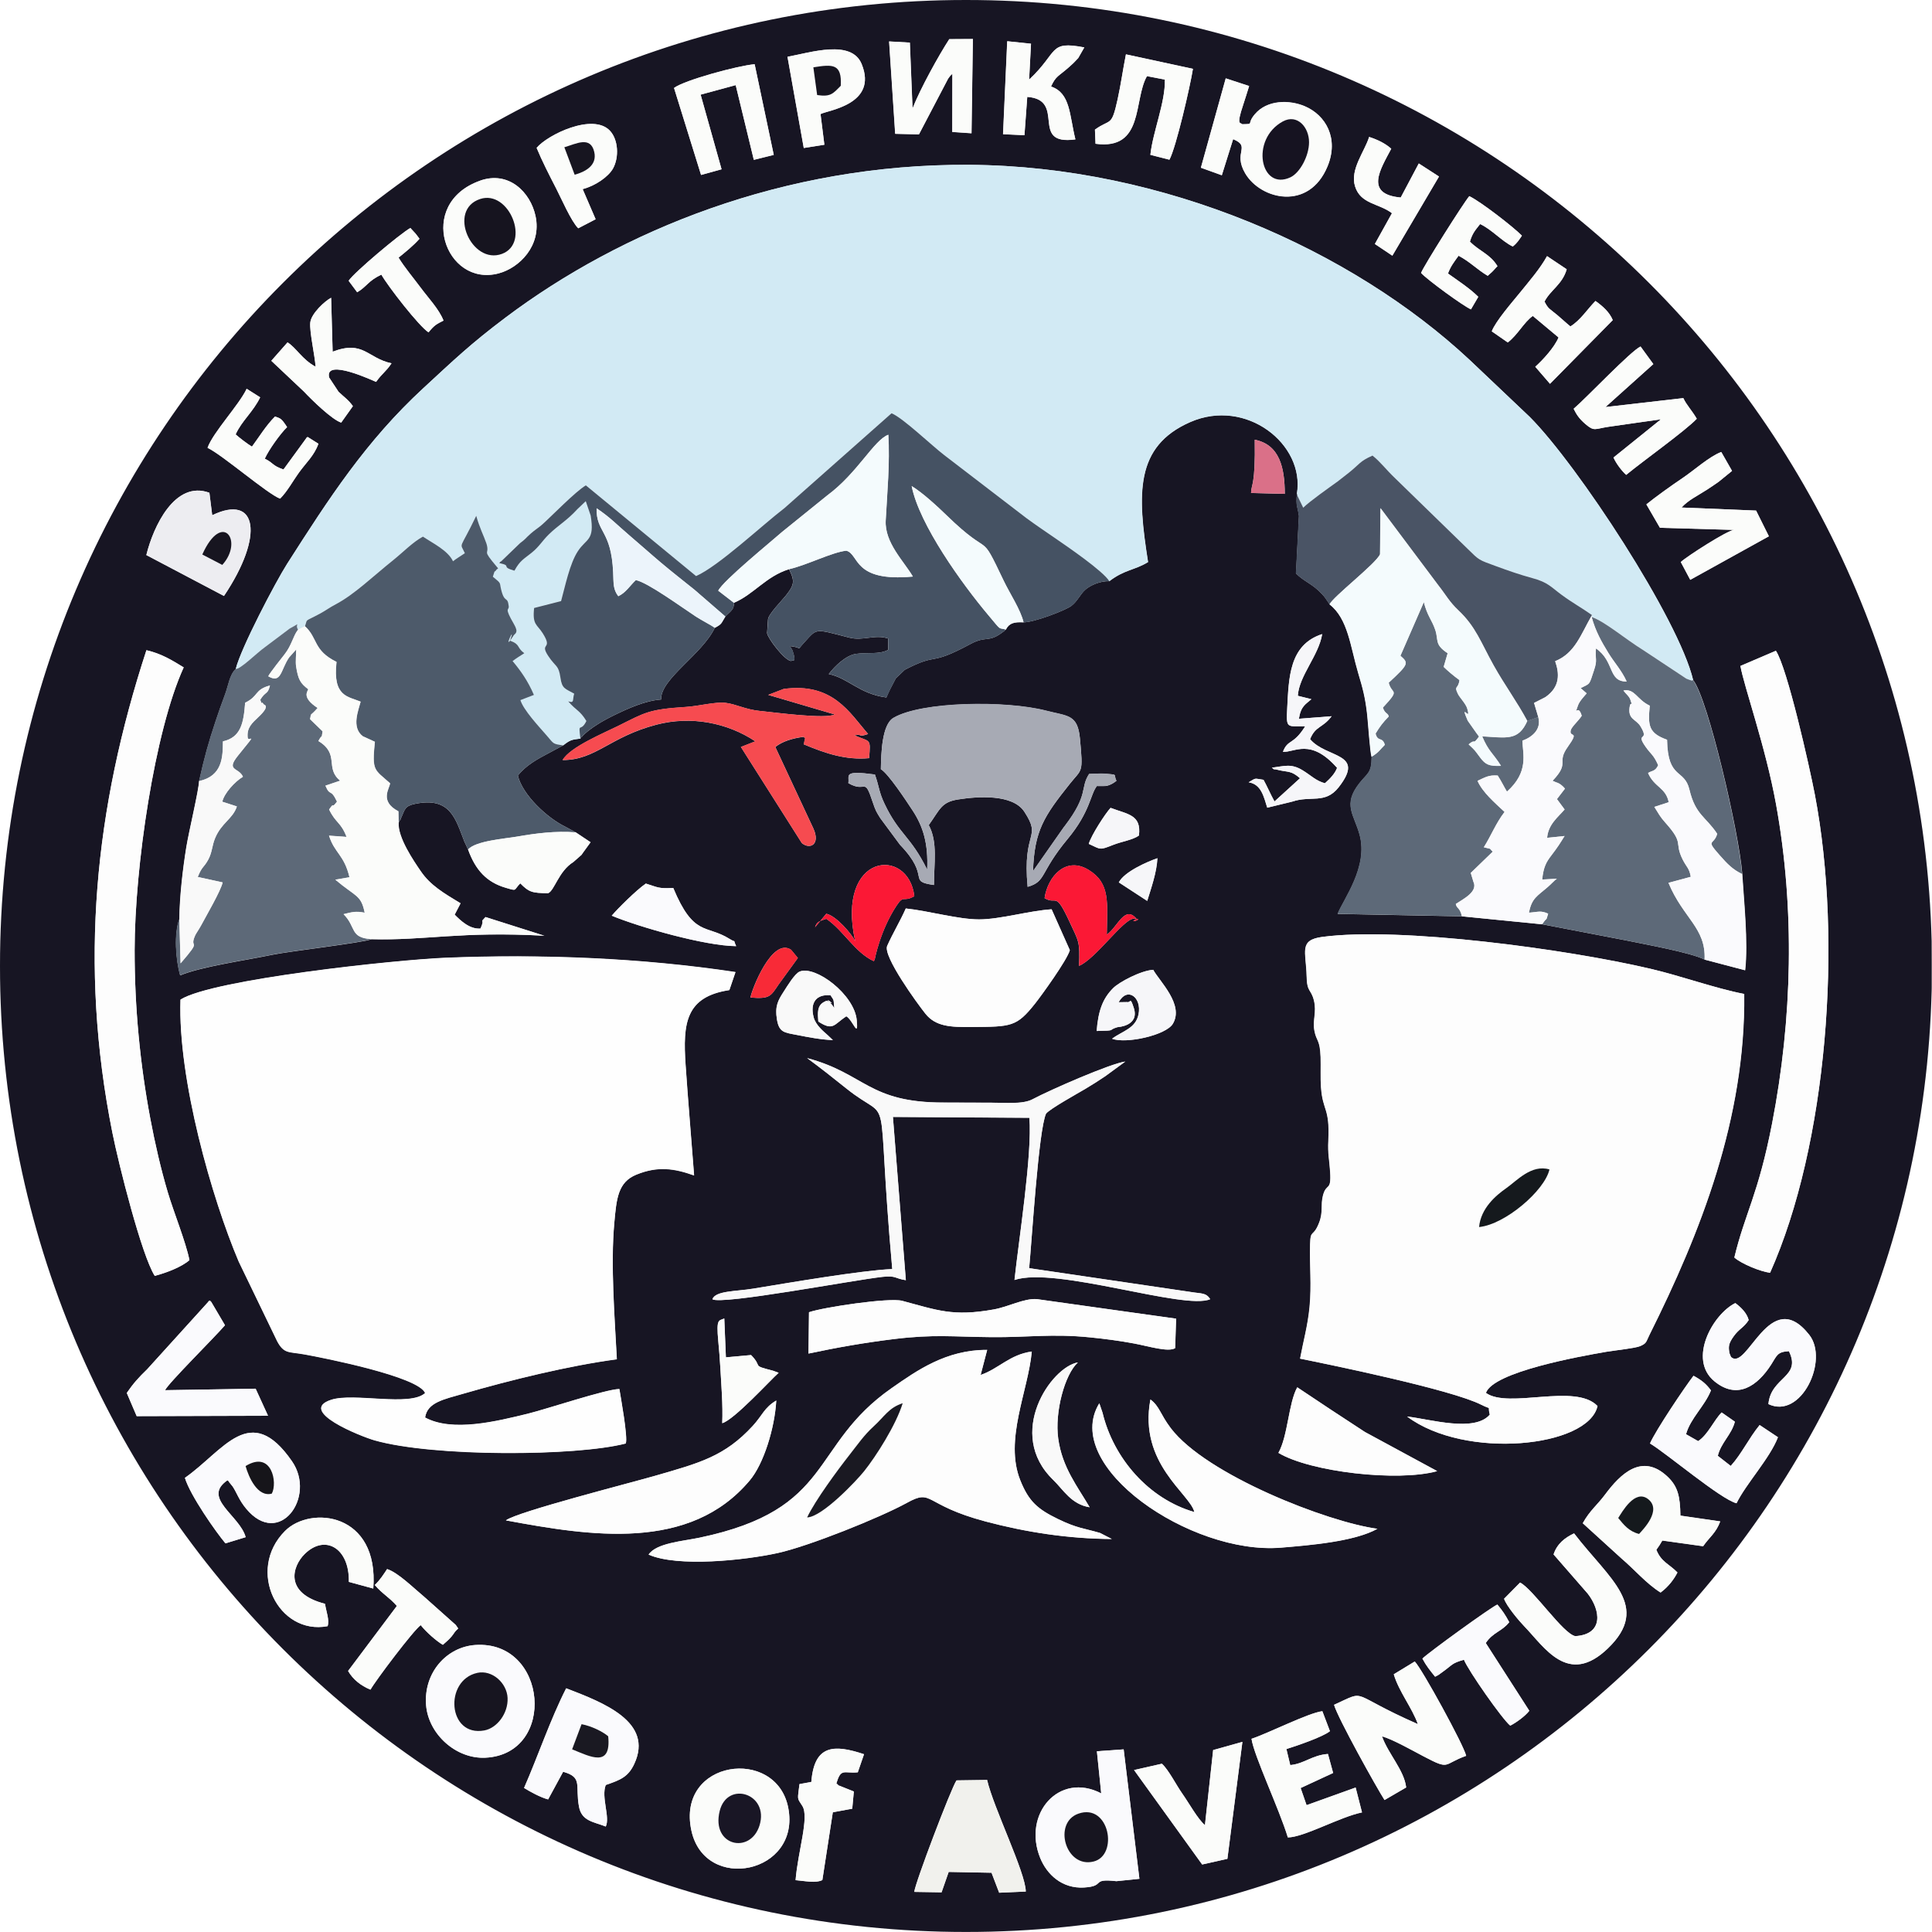 <?xml version="1.0" encoding="UTF-8"?> <svg xmlns="http://www.w3.org/2000/svg" xmlns:xlink="http://www.w3.org/1999/xlink" xmlns:xodm="http://www.corel.com/coreldraw/odm/2003" xml:space="preserve" width="54.599mm" height="54.599mm" version="1.1" style="shape-rendering:geometricPrecision; text-rendering:geometricPrecision; image-rendering:optimizeQuality; fill-rule:evenodd; clip-rule:evenodd" viewBox="0 0 397.65 397.65"> <defs> <style type="text/css"> .fil29 {fill:none} .fil0 {fill:#ECECEC} .fil25 {fill:#15191D} .fil23 {fill:#161321} .fil22 {fill:#16141F} .fil28 {fill:#16151A} .fil20 {fill:#171520} .fil1 {fill:#171523} .fil24 {fill:#191625} .fil21 {fill:#1A1922} .fil5 {fill:#455263} .fil8 {fill:#4A5465} .fil6 {fill:#4D5A6A} .fil7 {fill:#5D6978} .fil9 {fill:#A7AAB4} .fil2 {fill:#D2EAF4} .fil26 {fill:#DA7088} .fil17 {fill:#ECF4FB} .fil16 {fill:#EDEDF1} .fil15 {fill:#F1F1ED} .fil11 {fill:#F4FBFD} .fil14 {fill:#F64B50} .fil18 {fill:#F6F6F9} .fil27 {fill:#F82A37} .fil13 {fill:#F9F9F9} .fil12 {fill:#FAFAFD} .fil19 {fill:#FB1835} .fil10 {fill:#FBFCFA} .fil4 {fill:#FDFDFD} .fil3 {fill:#FEFEFE} </style> <clipPath id="id0"> <path d="M198.82 0c109.81,0 198.82,89.02 198.82,198.82 0,109.81 -89.02,198.82 -198.82,198.82 -109.81,0 -198.82,-89.02 -198.82,-198.82 0,-109.81 89.02,-198.82 198.82,-198.82z"></path> </clipPath> </defs> <g id="Слой_x0020_1">  <path class="fil0" d="M198.82 0c109.81,0 198.82,89.02 198.82,198.82 0,109.81 -89.02,198.82 -198.82,198.82 -109.81,0 -198.82,-89.02 -198.82,-198.82 0,-109.81 89.02,-198.82 198.82,-198.82z"></path> <g style="clip-path:url(#id0)"> <g id="_105553243826048"> <image x="-5.79" y="-6.56" width="407.92" height="410.14"></image> <g> <path class="fil1" d="M193.8 389.48l-5.62 -0.09c0.11,-1.68 7.55,-21.26 8.69,-22.95l6.3 -0.09c1.26,5.6 7.94,19.09 7.96,22.97l-5.48 0.24 -1.57 -4.11 -8.82 -0.17 -1.46 4.19zm-51.5 -12.71c-3.16,-14.61 17.46,-17.35 19.93,-4.7 2.65,13.59 -17.14,17.59 -19.93,4.7zm83.46 -16.32l5.51 -0.39 3.24 26.64 -4.74 0.49c-5.38,-0.62 -2.1,1.04 -6.64,1.3 -4.61,0.26 -7.67,-2.75 -9.02,-6.04 -3.73,-9.13 3.88,-17.84 12.54,-13.34l-0.89 -8.67zm-49.21 4.32c-2.86,0.29 -3.47,-0.99 -4.41,2.35 0.1,0.09 0.27,0.06 0.33,0.22 0.05,0.16 0.26,0.17 0.34,0.21l2.93 1.17 -0.33 3.54 -3.57 0.66c-0.11,0.02 -0.29,0.03 -0.43,0.09l-2.15 13.94c-1.42,0.68 -3.67,0.17 -5.51,0.02 0.46,-5.85 2.85,-12.96 1.4,-15.26 -1.12,-1.77 -1.01,-1.09 -0.6,-4.51l2.44 -0.45c0.6,-7.66 4.62,-7.78 10.85,-5.7l-1.28 3.71zm-51.88 2.62c-0.98,2.49 0.94,6.67 0,8.54 -2.49,-0.98 -4.96,-1.09 -5.51,-4.11 -0.8,-4.38 0.84,-6.02 -3.26,-7.16l-3.09 5.69c-1.6,-0.42 -3.67,-1.57 -4.95,-2.36 2.82,-6.42 5.46,-14.23 8.67,-20.51 7.71,2.96 18.02,6.92 14.02,15.54 -1.26,2.7 -2.83,3.31 -5.88,4.36zm127.95 15.19l-5.19 1.17 -14.02 -19.44 5.73 -1.3c1.39,1.26 2.96,4.4 4.21,6.17 1.44,2.04 3.15,5.19 4.65,6.47l1.69 -15.45 6.02 -1.69 -3.09 24.07zm12.14 -22.59l0.79 3.3c2.88,-0.26 4.47,-2.04 7.76,-2.29l1.07 3.91 -6.69 3.1 1.22 3.53 10.1 -3.63 1.31 5.12c-4.56,0.93 -11.92,5.12 -15.26,5.15 -1.79,-5.88 -6.99,-16.84 -7.48,-20.3 3.44,-1.13 11.74,-5.35 14.58,-5.68l1.56 4.11c-1.5,1.22 -7.24,3.15 -8.97,3.68zm-177.06 -8.96c-0.58,-6.71 4.19,-12.06 10.14,-12.46 14.89,-1 16.8,22.47 2.07,23.2 -6.08,0.3 -11.71,-4.86 -12.21,-10.74zm199.17 -6.43l4.32 -2.63c1.48,1.49 10.11,17.25 10.58,19.41 -4.88,1.73 -3.18,3.04 -8.73,0.13 -2.18,-1.14 -6.43,-3.55 -8.59,-4.14 1.23,3.54 4.58,7 4.97,10.52l-4.45 2.59c-1.58,-2.45 -9.67,-16.95 -10.39,-19.6 7.09,-3.2 2.63,-2.44 17.25,3.98 -1.18,-3.36 -3.91,-6.7 -4.96,-10.26zm18.93 -6.43l8.96 13.94c-0.84,1.11 -2.75,2.48 -3.92,3.06 -1.63,-1.29 -8.67,-11.37 -9.53,-13.56 -2.57,0.72 -2.27,0.99 -4.36,2.48 -1.14,0.81 -0.61,0.51 -1.58,1.01 -1.04,-1.29 -1.81,-2.21 -2.61,-3.73 1.17,-1.2 14.26,-10.68 15.43,-11.12 1.13,1.37 1.58,2.04 2.44,3.62 -1.49,1.92 -3.32,2.04 -4.83,4.29zm-228.67 -11.94c1.14,-1.08 1.82,-2.2 2.54,-3.28 2.24,0.72 5.24,3.71 7.69,5.76l6.44 5.74c0.08,0.1 0.19,0.27 0.25,0.36 0.06,0.08 0.18,0.24 0.25,0.37 -0.89,0.8 -0.72,0.88 -1.37,1.65 -0.73,0.85 -1.06,1.02 -1.78,1.71 -1.24,-0.7 -3.44,-2.62 -4.56,-4.05 -1.43,0.97 -9.38,11.51 -10.34,13.28 -1.99,-0.81 -3.61,-2.11 -4.61,-3.85l10.04 -13.38c-1.7,-1.92 -2.86,-2.37 -4.55,-4.31zm246.84 -10.63c7.25,9.45 15.92,15.02 6.98,23.66 -8.23,7.95 -13.1,-0.3 -17.27,-4.58 -0.97,-1 -3.62,-4.12 -4.11,-5.62l3.29 -3.33c2.68,1.33 8.9,10.63 11.39,11.03 5.9,-0.38 5.18,-5.35 2.55,-8.74l-7.04 -8.08c0.71,-2.18 2.29,-3.42 4.22,-4.33zm-256.54 19.1c-10.15,1.94 -16.85,-11.48 -8.78,-19.59 5.25,-5.27 19.38,-3.82 18.17,11.85l-5.03 -1.37c0.16,-6.93 -4.87,-9.91 -9.1,-5.73 -2.55,2.52 -4.28,8.06 4.19,10.24 0.25,1.64 0.95,3.32 0.54,4.6zm258.34 -21.19c1.5,-2.68 2.92,-3.64 4.62,-5.93 3.04,-4.08 7.53,-8.66 12.84,-3.62 2.09,1.98 2.58,4.01 2.63,8l8.2 1.19c-0.89,2.42 -2.25,3.25 -3.52,5.11l-8.4 -1.17c-0.43,0.75 -0.74,1.24 -1.23,1.9 0.98,2.51 2.6,2.89 4.34,4.67 -0.63,1.26 -1.78,2.88 -3.47,4.13 -2.98,-1.88 -5.25,-4.63 -8.02,-6.99l-7.99 -7.27zm-287.72 -9.33c8,-5.59 13.45,-15.86 22.05,-3.43 5.07,7.33 -2.61,17.93 -9.4,9.8 -1.53,-1.83 -1.94,-3.3 -2.81,-4.61l-0.78 -0.96c-0.04,-0.2 -0.19,-0.21 -0.29,-0.31 -5.34,3.66 2.54,7.24 3.75,11.71l-4.16 1.27c-1.92,-2.28 -7.25,-9.85 -8.34,-13.47zm225.07 -5.15c1.97,-3.49 2.08,-10.27 3.88,-13.5 4.53,3.04 9.17,6.1 13.93,9.2l14.87 8.05c-8.09,2.25 -26.14,0.18 -32.68,-3.76zm-17.31 12.18c-0.79,-3.69 -11.54,-9.97 -9.04,-23.17 1.88,1.39 1.99,3.01 4.18,5.89 7.3,9.63 32.35,19.37 42.53,20.72 -4.72,2.62 -13.81,3.38 -19.84,3.88 -18.58,1.54 -45.3,-16.78 -37.39,-29.71l0.66 1.94c2.26,9.38 9.51,17.74 18.89,20.44zm-141.68 1.71c2.32,-1.76 25.56,-7.68 30.71,-9.17 9.07,-2.62 14.3,-3.97 20.09,-10.27 2.01,-2.19 2.33,-3.73 4.84,-5.22 -0.32,5.7 -2.59,13.02 -5.44,16.42 -12.38,14.78 -32.88,11.46 -50.2,8.25zm235.47 -15.82c1.15,-2.68 7.24,-11.73 8.96,-13.94 1.63,0.88 2.58,1.63 3.59,3.01 -1.3,3.26 -4.22,5.72 -5.13,9.02l2.49 1.42c1.98,-1.26 3.24,-4.29 4.84,-5.9l2.72 1.9c-0.65,2.64 -2.88,4.35 -3.51,7.03l2.66 2.08c2.26,-2.5 3.66,-5.61 5.95,-8.42l3.77 2.51c-1.69,4.37 -6.57,9.57 -8.53,13.59 -3.21,-0.78 -14.6,-10.43 -17.8,-12.3zm-115.33 13.13c-3.79,-0.6 -5.43,-3.63 -7.49,-5.62 -9.9,-9.56 -0.41,-23.28 5.07,-24.19 -2.72,2.46 -4.8,10.23 -4.05,15.67 0.83,5.98 3.98,9.86 6.47,14.14zm-90.79 9.75c1.58,-2.4 7.05,-2.77 10.51,-3.5 27.91,-5.85 22.52,-18.93 39.54,-30.79 5.15,-3.59 11.19,-7.9 19.65,-7.86l-1.35 5.16c3.72,-1.27 5.98,-4.2 10.53,-4.82 -0.74,8.12 -5.7,18.17 -2.37,26.49 1.75,4.39 3.62,5.97 7.8,8 3.95,1.91 5.21,1.85 8.62,2.85l2.42 1.24c-8.95,-0.05 -17.65,-1.39 -25.96,-3.6 -12.96,-3.44 -10.77,-6.84 -16.2,-3.85 -5.54,3.06 -20.25,8.96 -26.65,10.35 -6.78,1.48 -20.57,2.95 -26.53,0.31zm14.35 -43.99c-0.44,-4.7 0.13,-4.09 1.24,-4.62l0.33 8 5.18 -0.47c2.54,2.57 -0.11,2.03 4.5,3.22l1.18 0.43c-1.66,1.46 -9.15,9.68 -11.61,10.37 0.16,-3.86 -0.19,-7.71 -0.4,-11.57 -0.1,-1.86 -0.24,-3.47 -0.42,-5.36zm18.68 -5.9c2.83,-1 16.5,-3.06 19.19,-2.34 7.23,1.93 10.43,3.28 18.82,1.77 3.11,-0.56 6.17,-2.29 8.83,-2.13l28.71 4.03 -0.2 6.07c-1.45,0.86 -5.39,-0.39 -8.43,-0.96 -3,-0.56 -5.94,-0.95 -9.04,-1.26 -7.91,-0.8 -12.85,0.02 -20.32,-0.05 -8.01,-0.07 -11.86,-0.61 -20.04,0.39 -6.18,0.76 -11.77,1.74 -17.63,2.99l0.1 -8.51zm-140.42 16.62c1.34,-1.97 2.49,-3.23 4.18,-4.86l12.59 -13.89c0.05,-0.19 0.21,-0.18 0.33,-0.27 0.11,0.09 0.23,0.24 0.3,0.31l2.81 4.77c-2.12,2.48 -11.7,11.96 -12.33,13.37l18.64 -0.31 2.55 5.57 -27.03 0.08 -2.04 -4.77zm342.1 -8.6c-2.42,0.14 -2.43,0.87 -3.65,2.77 -2.8,4.36 -6.95,7.3 -11.67,3.43 -5.54,-4.55 -0.3,-13.84 4.3,-16.1 1.13,0.84 2.37,2.02 2.75,3.5 -1.06,1.62 -1.97,1.77 -3.08,3.33 -1.11,1.55 -1.09,2.16 -0.89,3.45l0.32 0.8c3.33,3.18 7.97,-14.91 16.12,-4.54 4.08,5.19 -1.67,17.46 -8.41,14.25 0.51,-5.64 6.87,-5.5 4.22,-10.89zm-184.54 -16.91c-3.56,-39.9 0.5,-29.16 -9.49,-37.19 -2.61,-2.1 -5.37,-4.28 -8.03,-6.22 11.98,3.2 12.57,9.19 28.17,9.15l9.8 0.03c2.71,0 6.41,0.37 8.4,-0.69 3.69,-1.96 16.03,-7.35 19.12,-7.78l-4.11 3.01c-1.29,0.87 -2.68,1.76 -4.16,2.64 -1.36,0.81 -7.28,4.08 -8.05,5.08 -1.55,3.45 -2.91,25.98 -3.47,31.8l33.32 4.91c2.08,0.35 3.08,0.09 3.94,1.47 -5.25,2.33 -31.78,-6.81 -40.28,-3.95 0.86,-8.1 3.68,-25.94 3.07,-33.38l-28.09 -0.18 2.66 33.6c-2.28,-0.33 -1.96,-1 -4.82,-0.68 -6.06,0.67 -33.17,5.82 -35,4.6 0.69,-1.77 4.76,-1.58 8.43,-2.18 7.52,-1.23 22.12,-3.74 28.61,-4.03zm42.07 -48.99c0.31,-4.1 1.22,-6.68 3.41,-8.85 1.24,-1.23 5.68,-3.59 8.23,-3.75 1.29,2.37 6.39,7.16 4.04,11.11 -1.4,2.36 -9.68,4.18 -12.51,3.07 2.21,-1.63 4.85,-2.08 5.45,-5.04 0.69,-3.46 -2.28,-5.75 -4.1,-2.47l1.72 -0.03c0.8,0.21 0.62,-1.24 1.41,1.23 1.19,3.72 -3.35,3.93 -3.36,3.93 -2.23,0.66 0.05,0.7 -4.28,0.79zm-54.3 1.87c-2.56,-0.11 -4.94,-0.58 -7.34,-1.05 -2.65,-0.52 -3.72,-0.5 -4.17,-3.17 -0.47,-2.77 0.24,-3.97 1.36,-5.72 0.75,-1.17 2.3,-3.76 3.32,-4.17 3.22,-1.31 11.26,4.7 11.74,10.02 0.35,3.88 -0.77,-0.01 -2.15,-0.82 -2.59,1.71 -2.66,3.09 -5.76,1.09 -0.15,-1.85 -0.24,-3.22 1.12,-4 0.79,-0.46 0.68,-0.25 1.16,0.01 1.69,0.94 -1.82,-1.71 0.52,0.51l0.48 0.7c-0.18,-1.96 0.02,-1.42 -0.77,-2.63 -2.87,-0.25 -4.26,1.42 -3.48,4.51 0.41,1.64 2.05,2.94 2.92,3.72l1.04 0.99zm-134.27 -8.32c6.62,-4.16 44.24,-8.18 54.51,-8.6 19.71,-0.81 40.5,0.03 59.71,2.94l-1.26 3.7c-9.04,1.38 -9.59,6.86 -9.01,15.4 0.52,7.62 1.17,15.12 1.75,22.75 -4.11,-1.46 -7.48,-1.96 -11.89,-0.16 -3.82,1.56 -4.08,5 -4.53,9.88 -0.79,8.6 0.06,19.36 0.52,28.12 -9.87,1.31 -21.93,4.28 -31.55,7.07 -4.11,1.19 -7.45,1.79 -7.92,4.92 5.62,3.07 14.78,0.77 21.14,-0.78 3.84,-0.94 16.17,-5.07 18.85,-5.08 0.27,1.69 1.78,9.92 1.32,11.2 -10.22,2.66 -39.62,2.78 -51.68,-0.64 -2.82,-0.8 -16.09,-6.08 -8.91,-8.36 4.69,-1.49 16.22,1.49 19.29,-1.38 -1.34,-3.38 -20.74,-7.22 -24.81,-7.95 -3.26,-0.59 -4.21,-0.06 -5.63,-2.7l-7.93 -16.42c-5.5,-12.95 -12.53,-37.49 -11.98,-53.88zm117.31 -0.44c0.24,-1.57 4.43,-12.47 8.36,-9.83l1.39 1.69 -3.91 5.38c-1.7,2.5 -1.8,3.08 -5.85,2.76zm135.16 86.24c4.84,0.57 13.85,3.29 17.01,-0.39 -0.56,-2.1 0.61,-0.83 -1.76,-2.04 -6.09,-3.11 -31.17,-8.25 -37.3,-9.49 0.65,-3.53 1.58,-6.75 1.95,-10.62 0.44,-4.54 -0.01,-8.54 0.11,-12.9 0.09,-3.27 0.62,-1.29 1.85,-4.44 0.88,-2.25 0.3,-3.6 0.79,-5.57 0.7,-2.76 1.76,-0.75 1.49,-4.92 -0.17,-2.61 -0.51,-3.61 -0.37,-6.48 0.33,-6.76 -1.16,-5.98 -1.51,-10.91 -0.15,-2.04 -0.02,-4.22 -0.09,-6.27 -0.12,-3.62 -0.86,-3.18 -1.27,-5.39 -0.41,-2.26 0.5,-3.76 -0.09,-6.19 -0.58,-2.42 -1.44,-1.64 -1.51,-4.99 -0.11,-5.11 -1.67,-7.46 3.21,-8.12 16.01,-2.14 50.38,2.53 67.53,6.55 6.31,1.48 13.28,4.02 19.31,5.19 0.31,25.62 -9.02,49.2 -19.48,70.13 -0.78,1.55 -0.55,1.73 -1.92,2.35 -0.94,0.43 -5.59,0.93 -7.04,1.18 -5.36,0.93 -23.18,4.11 -24.72,8.45 4.67,3.36 18.4,-2.09 22.97,2.7 -1.87,8.51 -27.22,11.14 -39.19,2.16zm-89.65 -80.17c-4.38,0.04 -7.38,-0.11 -9.49,-2.74 -1.58,-1.97 -8.8,-11.86 -7.87,-13.96 1.17,-2.63 2.68,-5.11 3.83,-7.7 4.64,0.48 10.78,2.25 15.08,2.25 4.34,0 10.2,-1.77 14.93,-2.08l3.75 8.41c-0.57,2.07 -5.89,9.4 -7.12,10.95 -3.85,4.87 -4.92,4.8 -13.1,4.87zm-74.06 -22.92c1.2,-1.42 5.08,-5.29 7.02,-6.61 2.56,0.79 2.5,1.06 5.64,0.9 4.2,10.1 6.78,7.49 11.56,10.47 1.61,1.01 0.6,-0.2 1.39,1.51 -6.39,-0.05 -19.87,-3.89 -25.61,-6.27zm89.09 -3.63c0.67,-4.5 4.41,-8.65 9.07,-5.79 4.51,2.77 3.81,6.74 3.73,13.32 2.21,-1.49 3.69,-6.21 6.13,-3.24 -2.18,1.14 2.09,-0.15 -0.63,-0.03 -2.11,0.09 -7.8,8.27 -11.21,9.7 0.21,-5.09 -0.09,-5.03 -1.85,-8.85 -3.15,-6.84 -2.64,-3.52 -5.25,-5.1zm-38.98 8.89c-4.03,-18.24 10.97,-19.54 12.17,-9.28 -2.34,1.36 -2.09,-0.44 -3.68,1.98 -3.39,5.16 -4.46,10.99 -4.46,10.98 -0.02,-0.08 -0.1,0.29 -0.18,0.42 -3.88,-1.74 -6.27,-6.34 -9.8,-8.72 -1.44,0.47 -2,0.66 -2.31,1.74l2.31 -2.78c2,0.4 5.23,4.12 5.95,5.66zm54.26 -12.11c1.16,-2.22 5.82,-4.24 7.95,-4.98 -0.15,2.98 -1.3,6.18 -2.1,8.79l-5.84 -3.81zm-6.18 -7.93c0.52,-1.8 3.4,-6.23 4.49,-7.41 3.51,1.34 6.39,1.39 5.83,5.7 -1.31,0.93 -3.47,1.2 -5.29,1.92 -2.88,1.13 -2.47,0.97 -5.02,-0.2zm0.06 -14.39c0.84,0 2.41,-0.13 3.12,-0.07 3.08,0.28 1.79,0.05 2.51,1.49 -1.4,1.13 -2.44,1.07 -2.44,1.07 -0.11,0.02 -1.39,-0 -1.59,-0 -1.35,1.71 -1.36,5.31 -6.01,10.89 -5.84,7.03 -4.34,8.75 -8.24,9.86 -1.11,-11.84 2.99,-9.81 -0.67,-15.45 -2.41,-3.72 -9.7,-3.16 -13.62,-2.54 -3.48,0.55 -3.7,1.97 -6.06,5.28 1.9,3.52 1.06,7.94 1.07,12.33 -5.61,-0.81 -0.48,-1.53 -6.99,-8.28l-4.05 -5.47c-0.79,-1.26 -0.99,-1.57 -1.56,-3.29 -1.81,-5.49 -1.29,-1.75 -5.02,-3.93 0.24,-1.63 -1.2,-2.66 5.47,-1.77 0.92,2.63 0.78,3.49 1.98,6.03 3.02,6.35 5.37,6.61 8.77,13.55 0.25,-5.36 -0.84,-8.88 -2.96,-12.12 -1.4,-2.13 -4.99,-7.59 -6.57,-8.56 0.06,-3.15 0.19,-9.15 2.59,-10.55 5.81,-3.4 23.12,-3.63 31.44,-1.48 4.47,1.16 6.48,0.72 6.95,5.76 0.68,7.29 0.44,6.11 -2.1,9.31 -5.3,6.65 -7.28,9.63 -7.56,17.95l6.32 -9.02c0.07,-0.09 0.16,-0.21 0.23,-0.29 4.99,-6.55 3.07,-7.7 4.99,-10.68zm-67.74 -12.97c3.29,0.34 13.58,1.72 15.37,0.72l-13.66 -4.02 3.17 -1.22c10.16,-1.38 13.6,4.95 17.38,9.27 -2.36,0.79 -0.85,-0.1 -2.83,0.27 3.36,1.46 3.36,0.49 3.04,4.7 -4.75,0.43 -8.89,-0.93 -13.46,-2.85l0.1 -0.39c0.2,-1.62 0.64,-0.14 -0.1,-1.15 -2.34,0.31 -4.35,0.91 -5.85,2.09l7.85 16.81c1.46,3.29 -0.73,4.35 -2.39,2.97l-12.54 -19.78 2.97 -1.16c-5.83,-3.88 -13.28,-5.27 -20.32,-3.44 -9.68,2.52 -12.49,7.3 -19.34,7.29 1.51,-2.67 8.57,-5.6 11.43,-7.02 5.57,-2.77 6.27,-3.42 13.98,-3.91 2.61,-0.17 6.03,-1.09 8.12,-0.84 2.18,0.26 4.04,1.36 7.09,1.67zm209.1 -12.38c2.33,3.48 6.92,23.86 8.02,29.61 5.78,30.26 2.53,72.09 -9.21,98.4 -1.94,-0.2 -5.93,-1.85 -7.36,-3.13 2.21,-9.21 4.91,-12.85 7.78,-27.66 4.15,-21.4 4.72,-44.02 0.8,-65.63 -2.15,-11.85 -6.59,-24.23 -7.33,-28.47l7.29 -3.12zm-333.66 128.66c-2.7,-4.2 -7.43,-22.97 -8.73,-29.49 -6.93,-34.66 -3.62,-66.79 7.01,-99.3 3.09,0.72 5.19,2.02 7.67,3.54 -6,13.11 -10.09,41.16 -10.1,58.2 -0.01,11.77 1.12,23.46 3.23,34.69 0.96,5.09 2.16,10.3 3.58,15.1 1.2,4.05 3.76,10.36 4.47,14.01 -1.7,1.47 -4.77,2.61 -7.13,3.24zm236.76 -113.11c-3.71,-0.07 -3.91,0.58 -3.67,-3.76 0.34,-6.18 0.37,-13.03 7.2,-15.23 -0.75,4.49 -4.75,8.55 -5.02,12.7l2.8 0.7c-1.2,1.07 -2.16,1.39 -2.58,4.03l6.74 -0.52c-1.84,2.46 -3.33,1.95 -4.43,4.72 3.36,4 11.55,2.68 5.86,9.92 -2.75,3.5 -5.75,1.63 -9.54,2.93l-5.14 1.25c-0.73,-2.32 -1.24,-4.81 -3.83,-5.23 1.69,-0.97 1,-0.79 3.06,-0.51 0.69,1.22 1.4,2.91 2.26,4.46l5.25 -4.78c-1.88,-1.65 -2.46,-1.19 -4.59,-1.73 -1.3,-0.33 -0.25,0.25 -1.2,-0.44 2.59,-0.33 3.95,-0.92 6.32,0.53 1.73,1.05 2.77,2.19 4.6,2.67 1.13,-1 2.08,-2.02 2.5,-3.17 -5.5,-6.21 -8.74,-3.12 -11.14,-3.3 1.04,-2.69 2.08,-1.27 4.57,-5.24zm-238.5 -35.25c1.42,-5.83 5.87,-15.46 12.98,-12.82l0.58 4.62c9.26,-4.46 10.79,4.15 2.42,16.62l-15.98 -8.42zm227.38 -12.78c0.02,-1.77 0.92,-1.54 0.76,-10.96 5.13,1.01 6.17,5.79 6.18,11.14l-6.93 -0.18zm81.36 2.34c1.85,-1.51 5.13,-3.86 7.44,-5.41 2.38,-1.6 5.52,-4.45 7.97,-5.37l2.22 3.89 -2.75 2.24c-0.81,0.58 -1.6,1.1 -2.49,1.68 -1.92,1.24 -3.76,2.09 -5.15,3.62l15.34 0.63 2.63 5.29 -16.18 8.96 -1.95 -3.66c1.13,-1.08 9.68,-6.6 10.98,-6.61l-15.27 -0.44 -2.8 -4.83zm-110.56 15.81c-1.81,-0.04 -3.75,0.76 -4.87,1.71 -1.11,0.95 -1.64,2.41 -2.93,3.38 -1.25,0.94 -7.73,3.41 -9.84,3.38 -1.97,-0.1 -2.95,0.16 -3.64,1.5 -0.12,0.1 -0.27,0.24 -0.36,0.31 -3.31,2.59 -3.48,0.8 -6.93,2.66 -8.88,4.77 -6.27,1.55 -13.51,5.3l-1.83 1.74c-0.06,0.1 -0.12,0.24 -0.18,0.34 -0.06,0.1 -0.12,0.24 -0.18,0.34 -0.6,1.1 -1.1,2.11 -1.6,3.28 -5.61,-0.76 -7.77,-3.96 -11.86,-4.82 1.25,-1.65 3.56,-3.85 5.58,-4.15 2.3,-0.34 4.87,0.17 6.67,-0.84l-0.04 -2.33c-2.73,-0.92 -5.07,0.56 -7.98,-0.18 -7.53,-1.92 -6.46,-2.02 -9.62,1.39 -1.28,1.39 0.2,0.64 -2.63,0.35 0.11,0.13 0.53,0.8 0.58,0.96 0.9,2.76 -0.08,1.78 -0.29,2.12 -1.35,-0.11 -4.77,-4.6 -4.96,-5.74l0.19 -2.82c0.06,-1.06 2.94,-3.97 3.69,-4.93 1.67,-2.13 1.91,-2.88 0.64,-5.41 -4.77,1.48 -7.23,5.16 -11.33,6.91 0.02,1.47 -0.72,1.71 -1.77,2.83 -0.91,1.44 -0.63,1.5 -2.18,2.33 -2.67,5.56 -11.21,10.5 -11.05,14.75 -3.23,0.22 -6.79,1.84 -9.52,3.16 -5.51,2.67 -6.82,4.59 -6.83,4.58 -0.04,-0.09 -0.16,0.2 -0.25,0.3 -1.85,0.23 -2.11,0.28 -3.55,1.4l-2.95 1.58c-2.36,1.23 -4.75,2.55 -6.38,4.64 0.94,3.96 6.03,8.72 9.8,10.54l2.11 1.14 3.06 2.04 -1.64 2.26c-0.07,0.09 -0.14,0.23 -0.21,0.32l-1.68 1.48c-3.06,1.9 -3.88,5.87 -5.21,6.43 -3.28,-0.03 -3.93,-0.2 -5.73,-2.03 -1.44,1.44 -0.52,1.64 -3,0.91 -3.93,-1.15 -6.23,-3.68 -7.74,-7.87l-0.77 -1.64c-1.8,-4.58 -2.82,-9.29 -10.17,-7.76 -2.17,0.45 -2.05,1.17 -2.86,2.91 -0.05,0.12 -0.19,0.54 -0.23,0.46 -0.04,-0.09 -0.15,0.33 -0.25,0.47 -0.23,3.06 3.12,7.94 4.58,10.06 1.95,2.85 4.66,4.45 8.16,6.56 -0.06,0.12 -0.15,0.28 -0.18,0.36l-1.03 1.98c1.23,1.23 3.07,3.03 5.32,2.86 1.05,-2.33 -0.35,-0.92 1.03,-2.37l12.12 3.85c-17.32,-0.96 -24.42,1.01 -35.61,0.71 -1.52,0.71 -16.93,2.48 -20.45,3.22 -5.39,1.13 -14.51,2.4 -18.92,4.23 -0.93,-3.31 -1.29,-8.61 -0.15,-11.6 0.04,-4.56 0.69,-10.19 1.43,-14.81 0.5,-3.09 2.59,-11.83 2.62,-13.58 1.07,-4.81 1.93,-7.93 3.39,-12.3 0.61,-1.84 1.21,-3.57 1.95,-5.53 0.7,-1.86 0.92,-4.05 2.2,-5.23 1.04,-4.28 8.23,-17.97 10.55,-21.61 8.62,-13.51 16.25,-25.31 28.09,-36.23 6.26,-5.77 9.63,-9.05 16.94,-14.54 23.6,-17.74 57.1,-31.64 95.39,-31.4 40.17,0.25 78.83,17.6 102.97,40.13l12.41 11.77c9.79,9.81 30.67,41.61 33.62,54.16 3.04,3.8 9.45,31.43 10.11,39.91 0.33,5.33 1.25,14.11 0.6,19.81l-8.32 -2.19c-3.08,-1.51 -12.1,-3.1 -16.32,-3.98l-17.12 -3.29 -16.51 -1.64 -25.61 -0.5c1.21,-3.04 6.32,-9.66 4.54,-16.25 -1.15,-4.25 -3.56,-6.2 -0.04,-10.67 1.64,-2.08 2.5,-2.02 2.5,-5.4 -0.34,-1.17 -0.7,-6.93 -0.91,-8.78 -0.39,-3.45 -0.91,-5.34 -1.83,-8.44 -1.62,-5.41 -2.09,-11.19 -5.89,-14.15l-0.93 -1.35c-0.38,-0.49 -0.08,-0.15 -0.72,-0.85 -1.92,-2.08 -3.64,-2.5 -5.3,-4.19l0.61 -11.83c-0.27,-2.02 -0.67,-1.95 -0.41,-4.57 1.69,-10.19 -10.47,-19.78 -21.95,-14.75 -11.42,5 -10.91,14.76 -8.69,28.82 -2.79,1.7 -4.83,1.53 -7.97,3.93zm-185.57 -27.44c1.14,-3.2 6.5,-8.83 8.05,-12.15l2.78 1.76c-1.5,3.07 -3.78,4.81 -5.05,7.63 0.67,0.61 2.45,1.99 3.36,2.52 1.47,-1.99 2.9,-4.36 4.75,-6.2 1.09,0.41 1.25,0.28 2.48,2.18 -1.37,1.31 -3.8,4.7 -4.59,6.5 1.89,0.93 1.46,1.4 3.85,2.22l4.69 -6.43c0.04,-0.17 0.18,-0.18 0.29,-0.26l2.22 1.4c-0.95,2.51 -2.46,3.78 -3.99,5.89 -1.23,1.69 -2.43,3.94 -3.91,5.4 -2.53,-0.91 -11.91,-9.04 -14.92,-10.45zm281.17 -8.05c2.73,-2.35 11.76,-11.9 13.76,-12.81l2.63 3.62 -9.85 8.84 16.02 -1.84c0.69,1.49 1.75,2.49 2.77,4.25 -2.4,2.52 -10.95,8.6 -14.53,11.55 -0.91,-0.82 -2.02,-2.26 -2.61,-3.57l9.76 -7.86c-3.51,0.5 -7.21,1.01 -10.82,1.54 -2.78,0.41 -2.87,1.03 -4.73,-0.58 -1.32,-1.15 -1.82,-1.97 -2.42,-3.15zm-243.31 -9.34c-1.23,1.82 -1.82,1.94 -3.18,3.82 -0.17,-0.04 -10.67,-5.04 -9.66,-0.9l1.94 2.94c1.2,1.15 1.98,1.6 2.95,2.95l-2.41 3.39c-1.87,-0.59 -6.04,-4.65 -7.68,-6.4l-6.7 -6.32 3.34 -3.79c1.85,1.18 2.98,3.51 5.77,5.01 -0.14,-2.26 -1.29,-7.27 -1.09,-9.1 0.2,-1.87 3.07,-4.48 4.29,-5.09l0.31 11.1c6.37,-2.43 7.11,1.31 12.12,2.39zm226.45 -6.6c0.81,-2.1 4.2,-5.99 5.73,-7.87 1.98,-2.45 4.2,-4.98 5.64,-7.6l4.05 2.71c-0.92,3.17 -3.35,4.25 -4.57,6.65 0.82,1.58 1.02,1.42 2.65,2.79 1.04,0.87 1.76,1.58 2.68,2.32 2.07,-1.26 3.5,-3.56 5.16,-5.24 1.55,1.11 2.88,2.29 3.56,3.94l-12.92 13.11 -3.03 -3.51c1.55,-1.38 3.95,-3.99 4.79,-6.03l-5.3 -4.43c-1.92,1.4 -3.05,3.84 -5.15,5.46l-3.31 -2.3zm-235.28 -10.4c1.02,-1.63 10.61,-9.69 12.7,-10.86l1.07 1.16c0.37,0.44 0.51,0.69 0.8,1.06 -1.23,1.41 -2.89,2.74 -4.3,3.88 1.21,1.99 3.07,4.18 4.6,6.25 1.54,2.07 3.73,4.36 4.65,6.71 -1.43,0.73 -1.89,0.94 -3.08,2.42 -1.93,-1.21 -8.39,-9.53 -9.71,-11.88 -2.77,1.31 -2.97,2.46 -4.98,3.63l-1.76 -2.37zm27.04 -20.59c5.89,-2.1 10.37,2.36 11.42,7.28 1.3,6.08 -3.32,10.67 -7.6,11.8 -10.98,2.9 -17.1,-14.34 -3.83,-19.07zm193.7 18.98c0.49,-1.35 8.73,-14.41 9.92,-15.79 2.33,1.11 9.07,6.34 10.83,8.13 -0.55,0.79 -0.87,1.41 -1.88,2.23 -2.21,-1.06 -4.34,-3.52 -6.72,-4.62 -0.94,1.2 -1.59,1.85 -2.1,3.63 2.1,2.07 4.17,2.56 5.67,5.04 -0.45,0.41 -0.45,0.51 -0.89,0.95 -0.07,0.07 -0.19,0.19 -0.26,0.26l-0.86 0.77c-2.15,-1.26 -3.66,-2.91 -6,-4.13 -1.04,1.45 -1.6,2.14 -2.18,3.66 1.73,1.25 4.48,3.03 6.24,4.8l-1.51 2.58c-1.55,-0.67 -8.93,-6.04 -10.26,-7.49zm-6 -12.29c-2.7,-2.07 -6.44,-1.83 -7.6,-5.53 -1.09,-3.47 2,-7.19 2.9,-10.17 1.83,0.6 3.36,1.36 4.55,2.43 -2.21,4.2 -5.58,9.35 1.95,10.04l3.72 -7.01 4.16 2.69 -9.6 16.29 -3.6 -2.41 3.52 -6.33zm-176.05 -13.44c2.26,-2.72 11.58,-7.24 15.08,-3.55 1.73,1.83 1.93,5.46 0.65,7.78 -0.95,1.71 -3.67,3.59 -6.25,4.25l2.67 6.2 -3.58 1.86c-1.43,-1.4 -3.5,-6.18 -4.5,-8.11 -1.47,-2.85 -2.99,-5.82 -4.06,-8.43zm141.83 -14.3l4.82 1.58c-0.4,1.31 -0.77,2.48 -1.22,3.85 -1.5,4.46 -0.52,3.57 -0.21,4.01 2.65,-0.06 0.79,0.09 2.61,-2.06 2.51,-2.97 7.04,-3 10.27,-1.64 4.33,1.83 7.06,6.62 4.69,12.36 -3.82,9.25 -13.74,6.88 -16.94,1.46 -2.6,-4.41 1.29,-5.48 -2.49,-7.05l-2.33 7.43 -4.3 -1.55 5.11 -18.37zm-113.55 1.97c2.15,-1.61 13.16,-4.6 16.6,-4.89l3.93 18.66 -4.1 1.02 -3.73 -15.38 -7.22 1.96 4.31 15.36 -4.22 1.17 -5.56 -17.9zm86.63 8.58c3.24,-2.36 3.39,-0.4 4.68,-6.26 0.69,-3.15 1.05,-5.92 1.71,-9.24l13.79 2.98c-0.58,3.62 -3.46,16.15 -4.84,18.7l-3.92 -1c0.51,-4.76 3.11,-10.84 2.98,-15.49l-3.68 -0.71c-2.83,4.92 -0.53,15.28 -10.59,13.92l-0.12 -2.9zm-63.28 -15c4.77,-0.88 13.18,-3.64 15.27,1.51 3.39,8.33 -7.02,9.48 -8.47,10.28l0.79 6.31 -4.24 0.67 -3.35 -18.77zm25.74 10.61c1.63,-4.13 5.39,-10.91 7.55,-14.24l4.86 -0.03 -0.28 19.4 -3.96 -0.27 0.02 -11.97c-0.53,0.49 -0.35,0.26 -0.88,1.01l-6 11.46 -4.89 -0.12 -1.25 -19.01 4.27 0.24 0.55 13.53zm19.49 -13.81l4.89 0.51 -0.39 7.39c6.13,-5.74 3.93,-8.05 11.36,-6.63l-1.25 2.19c-0.96,1.01 -0.95,1.03 -1.86,1.83 -2.28,2.02 -2.71,1.79 -3.74,4.03 4.03,1.36 3.77,5.87 5.02,10.88 -9.6,1.32 -1.71,-8.15 -9.91,-8.75l-0.58 7.89 -4.41 -0.21 0.86 -19.13zm-208.58 178.5c0,16.1 -0.38,18.11 1.03,33.81 3.06,34.3 17.17,68.17 36.44,95.13l10.39 13.33c2.93,3.94 8.23,9.14 11.76,12.47 4.04,3.82 7.75,7.77 12.35,11.3 4.51,3.47 8.6,6.75 13.36,10.25 27.37,20.18 72.13,35.58 105.59,35.59 22.67,0.01 34.81,0.29 59.09,-6.2 29.81,-7.97 54.51,-21 78.05,-40.57 2.17,-1.8 4.21,-3.86 6.4,-5.67 8.61,-7.09 21.28,-22.72 27.81,-31.74 6.47,-8.92 12.97,-19.93 17.82,-30.29 10.99,-23.48 18.76,-53.23 18.77,-80.81 0,-14.56 0.19,-24.05 -2.57,-38.7 -6.94,-36.78 -18.69,-63.99 -41.51,-92.47l-8.31 -9.61c-5.46,-6.3 -5.03,-5.09 -9.3,-9.65 -8.77,-9.36 -30.08,-24.64 -41.69,-30.69 -29.66,-15.46 -57.81,-24.33 -95.78,-24.34 -15.18,-0 -29.35,1.09 -43.26,4.44 -13.26,3.19 -25.44,6.73 -36.18,11.69 -2.75,1.27 -5.6,2.37 -8.24,3.75 -19.4,10.14 -26.54,14.8 -43.41,28.87l-12.84 11.89c-13.74,14.49 -25.97,32.38 -35.24,50.27 -2.74,5.28 -4.87,10.98 -7.38,16.96 -4.34,10.32 -8.67,27.13 -10.51,38.4 -0.78,4.76 -2.61,18.31 -2.61,22.56z"></path> <path class="fil2" d="M48.49 137.7c0.9,0.2 4.39,-3.3 5.98,-4.43l5.15 -3.87c2.65,-1.4 0.93,-0.96 1.71,0.22l1.43 -0.74c0.59,-1.64 -0.29,-0.77 3.06,-2.57 1.35,-0.73 1.91,-1.22 3.26,-1.93 3.79,-1.99 7.72,-5.81 11.88,-9.13 1.93,-1.54 4.02,-3.72 6.07,-4.8 2.07,1.39 5.14,2.84 6.19,5.07 0.6,-0.49 1.61,-1.08 2.44,-1.66 -1.09,-2.4 -1.18,-0.35 2.34,-7.69 0.7,2.58 1.5,3.96 2.07,5.62 0.03,0.1 0.08,0.25 0.11,0.36 0.55,2.21 -1.12,0.74 2.06,4.51 0.06,0.08 0.18,0.22 0.27,0.33 -0.09,0.1 -0.29,0.18 -0.33,0.24 -0.68,1.04 -0.1,-0.57 -0.76,1.47 1.82,1.49 1.35,1.11 1.69,2.57 0.72,3.05 1.33,1.28 1.58,3.5 0.11,0.99 -1.05,0.04 1.08,3.7 1.04,1.79 0.2,1.89 -0.08,2.33 -2.63,4.11 0.68,-2.97 -0.73,1.06 2.22,0.82 1.28,1.36 2.93,2.59l-1.36 0.87c-0.1,0.06 -0.25,0.17 -0.34,0.23l-0.71 0.51c1.61,1.93 3.11,4.01 4.39,6.97l-2.78 1.07c0.63,2.02 3.67,5.28 5.4,7.27 1.55,1.78 1.18,1.72 3.41,2.05 1.44,-1.12 1.7,-1.17 3.55,-1.4 -0.49,-3.75 -0.01,-1.09 1.23,-3.63 -1.39,-2.26 -2.05,-2.06 -3.74,-4.05 1.33,0.45 0.83,-0.31 1.23,-1.58 -1.89,-1.06 -2.51,-1 -2.83,-3.28 -0.39,-2.7 -0.97,-2.12 -2.52,-4.49 -1.89,-2.88 1.1,-1.13 -1.14,-4.68 -1.18,-1.86 -2.14,-1.68 -1.76,-5.18l5.55 -1.42c0.85,-3.09 1.79,-7.7 3.45,-10.26 1.77,-2.7 3.51,-2.09 2.64,-7.35l-1.01 -2.96 -1.74 1.66c-2.14,2.34 -3.89,3.24 -5.84,5.16 -1.43,1.4 -1.96,2.5 -3.54,3.78 -1.62,1.31 -2.41,1.59 -3.56,3.71 -3.05,-0.87 -0.31,-0.95 -3.12,-1.57 0.11,-0.11 0.3,-0.43 0.36,-0.32l3.91 -3.77c1.3,-0.98 0.99,-0.91 2.21,-1.98 0.87,-0.76 1.54,-1.13 2.36,-1.86 1.78,-1.57 6.88,-6.84 8.98,-8.06l22.69 18.67c4.67,-2.08 13.45,-10.36 18.2,-14l22.03 -19.51c2.34,0.95 8.26,6.64 10.84,8.61l16.93 12.98c1.94,1.41 3.92,2.76 5.86,4.09 2.72,1.87 9.87,6.76 11.19,8.88 3.14,-2.4 5.18,-2.23 7.97,-3.93 -2.22,-14.06 -2.73,-23.82 8.69,-28.82 11.49,-5.03 23.65,4.56 21.95,14.75 0.06,0.13 0.09,0.2 0.12,0.42l1.2 2.47c1.3,-1.3 5.38,-4.17 7.1,-5.41l2.34 -1.83c2.18,-1.75 2.16,-2.31 4.82,-3.49 1.64,1.29 2.73,2.83 4.69,4.7l14.92 14.52c2.41,2.37 2.14,2.2 5.84,3.55 2.56,0.94 4.88,1.76 7.49,2.46 3.2,0.86 3.84,1.86 5.97,3.42 2.27,1.67 4.06,2.62 6.27,4.18l-0.06 0.39c2.65,0.87 6.87,4.5 10.68,6.85l8.82 5.84c0.13,0.06 0.49,0.2 0.6,0.23 0.89,0.26 0.29,0.2 0.76,0.07 -2.96,-12.55 -23.84,-44.34 -33.62,-54.16l-12.41 -11.77c-24.14,-22.53 -62.8,-39.88 -102.97,-40.13 -38.29,-0.24 -71.79,13.66 -95.39,31.4 -7.31,5.5 -10.68,8.77 -16.94,14.54 -11.84,10.92 -19.46,22.72 -28.09,36.23 -2.32,3.64 -9.51,17.32 -10.55,21.61z"></path> <path class="fil3" d="M37.16 205.75c-0.55,16.39 6.48,40.93 11.98,53.88l7.93 16.42c1.43,2.63 2.38,2.11 5.63,2.7 4.07,0.73 23.47,4.58 24.81,7.95 -3.07,2.87 -14.6,-0.11 -19.29,1.38 -7.18,2.28 6.09,7.56 8.91,8.36 12.06,3.43 41.45,3.31 51.68,0.64 0.46,-1.28 -1.05,-9.51 -1.32,-11.2 -2.68,0.01 -15.01,4.14 -18.85,5.08 -6.36,1.55 -15.51,3.85 -21.14,0.78 0.47,-3.12 3.81,-3.73 7.92,-4.92 9.63,-2.78 21.68,-5.76 31.55,-7.07 -0.46,-8.75 -1.31,-19.52 -0.52,-28.12 0.45,-4.88 0.71,-8.32 4.53,-9.88 4.41,-1.8 7.79,-1.3 11.89,0.16 -0.58,-7.63 -1.23,-15.13 -1.75,-22.75 -0.58,-8.53 -0.03,-14.02 9.01,-15.4l1.26 -3.7c-19.21,-2.91 -40.01,-3.74 -59.71,-2.94 -10.28,0.42 -47.89,4.44 -54.51,8.6z"></path> <path class="fil4" d="M304.43 252.55c0.36,-3.87 3.44,-6.49 5.59,-7.99 2.13,-1.49 5.19,-4.98 8.89,-3.86 -0.97,4.34 -9.15,11.34 -14.48,11.85zm-36.85 27.08c6.14,1.24 31.21,6.38 37.3,9.49 2.37,1.21 1.2,-0.06 1.76,2.04 -3.16,3.68 -12.17,0.96 -17.01,0.39 11.96,8.97 37.32,6.34 39.19,-2.16 -4.57,-4.79 -18.3,0.66 -22.97,-2.7 1.54,-4.34 19.37,-7.52 24.72,-8.45 1.45,-0.25 6.1,-0.76 7.04,-1.18 1.37,-0.62 1.15,-0.79 1.92,-2.35 10.45,-20.93 19.78,-44.51 19.48,-70.13 -6.03,-1.17 -13,-3.72 -19.31,-5.19 -17.15,-4.02 -51.52,-8.69 -67.53,-6.55 -4.88,0.65 -3.32,3 -3.21,8.12 0.07,3.35 0.92,2.57 1.51,4.99 0.59,2.43 -0.32,3.93 0.09,6.19 0.4,2.21 1.14,1.76 1.27,5.39 0.07,2.05 -0.06,4.23 0.09,6.27 0.35,4.94 1.84,4.15 1.51,10.91 -0.14,2.87 0.21,3.87 0.37,6.48 0.27,4.18 -0.8,2.16 -1.49,4.92 -0.5,1.97 0.09,3.32 -0.79,5.57 -1.23,3.15 -1.77,1.17 -1.85,4.44 -0.12,4.35 0.33,8.36 -0.11,12.9 -0.37,3.87 -1.3,7.09 -1.95,10.62z"></path> <path class="fil5" d="M119.47 152.01c0.09,-0.1 0.21,-0.39 0.25,-0.3 0,0 1.32,-1.91 6.83,-4.58 2.73,-1.33 6.29,-2.95 9.52,-3.16 -0.16,-4.25 8.38,-9.18 11.05,-14.75 -0.45,-0.38 -2.82,-1.61 -3.86,-2.29 -3.08,-2.02 -9.9,-7.02 -12.39,-7.53 -1.2,1.13 -2.06,2.6 -3.61,3.32 -1.09,-1.42 -0.96,-2.58 -1.06,-4.88 -0.38,-8.81 -3.5,-8.16 -3.41,-13.22 2.84,1.9 4.26,3.47 6.71,5.54 2.3,1.95 4.35,3.81 6.48,5.6 2.3,1.94 4.37,3.56 6.95,5.62l6.37 5.52c1.05,-1.12 1.79,-1.35 1.77,-2.83l-3.23 -2.49c0.97,-2.03 11.1,-10.28 13.17,-12.12l9.27 -7.49c6.24,-4.6 9.59,-11.4 12.57,-12.49 0.34,5.87 -0.23,11.8 -0.54,17.65 -0.25,4.58 3.76,8.4 5.59,11.54 -12.42,1.18 -10.98,-4.63 -13.7,-5.32 -2.91,0.29 -8.17,2.99 -11.78,3.8 1.26,2.52 1.03,3.27 -0.64,5.41 -0.75,0.95 -3.63,3.86 -3.69,4.93l-0.19 2.82c0.19,1.14 3.61,5.63 4.96,5.74 0.21,-0.34 1.19,0.64 0.29,-2.12 -0.05,-0.16 -0.47,-0.83 -0.58,-0.96 2.83,0.29 1.35,1.04 2.63,-0.35 3.16,-3.41 2.09,-3.31 9.62,-1.39 2.91,0.74 5.25,-0.74 7.98,0.18l0.04 2.33c-1.8,1.01 -4.36,0.5 -6.67,0.84 -2.02,0.3 -4.33,2.5 -5.58,4.15 4.09,0.86 6.25,4.06 11.86,4.82 0.51,-1.17 1,-2.18 1.6,-3.28 0.05,-0.1 0.12,-0.24 0.18,-0.34 0.06,-0.1 0.12,-0.24 0.18,-0.34l1.83 -1.74c7.24,-3.74 4.63,-0.53 13.51,-5.3 3.45,-1.85 3.62,-0.06 6.93,-2.66 0.09,-0.07 0.24,-0.21 0.36,-0.31 -1.72,-0.5 -0.73,0.46 -3.63,-2.99 -5.35,-6.35 -14.21,-18.62 -15.76,-26.54 2.2,1.31 5.38,4.25 7.16,5.99 9.64,9.38 6.58,2.57 11.78,13.49 1.27,2.66 3.48,5.94 4.09,8.56 2.11,0.03 8.58,-2.44 9.84,-3.38 1.29,-0.97 1.81,-2.43 2.93,-3.38 1.12,-0.95 3.06,-1.76 4.87,-1.71 -1.32,-2.12 -8.47,-7.01 -11.19,-8.88 -1.94,-1.33 -3.92,-2.67 -5.86,-4.09l-16.93 -12.98c-2.58,-1.97 -8.5,-7.66 -10.84,-8.61l-22.03 19.51c-4.74,3.64 -13.52,11.92 -18.2,14l-22.69 -18.67c-2.1,1.22 -7.21,6.49 -8.98,8.06 -0.82,0.72 -1.49,1.09 -2.36,1.86 -1.21,1.07 -0.9,1 -2.21,1.98l-3.91 3.77c-0.06,-0.11 -0.24,0.21 -0.36,0.32 2.81,0.61 0.08,0.7 3.12,1.57 1.15,-2.12 1.95,-2.4 3.56,-3.71 1.59,-1.29 2.11,-2.38 3.54,-3.78 1.96,-1.91 3.7,-2.81 5.84,-5.16l1.74 -1.66 1.01 2.96c0.86,5.26 -0.88,4.64 -2.64,7.35 -1.67,2.55 -2.6,7.16 -3.45,10.26l-5.55 1.42c-0.38,3.5 0.58,3.32 1.76,5.18 2.25,3.55 -0.75,1.8 1.14,4.68 1.55,2.36 2.13,1.78 2.52,4.49 0.32,2.28 0.95,2.22 2.83,3.28 -0.4,1.27 0.11,2.03 -1.23,1.58 1.69,1.98 2.36,1.79 3.74,4.05 -1.23,2.54 -1.71,-0.12 -1.23,3.63z"></path> <path class="fil6" d="M62.77 128.88c2.71,2.45 1.65,4.96 6.51,7.35 -0.83,7.23 2.39,7.08 4.96,8.19 -0.42,1.7 -1.97,5.3 0.46,7.12l2.47 1.13c-0.62,6.13 -0.11,5.63 3.13,8.54 -0.05,1.02 -2.3,3.68 1.72,5.77l0.05 2.31c0.1,-0.15 0.2,-0.56 0.25,-0.47 0.04,0.09 0.18,-0.34 0.23,-0.46 0.82,-1.74 0.7,-2.46 2.86,-2.91 7.36,-1.53 8.37,3.17 10.17,7.76l0.77 1.64c1.52,-1.78 7.64,-2.23 10,-2.64 3.94,-0.69 7.99,-1.21 12.15,-0.89l-2.11 -1.14c-3.78,-1.82 -8.87,-6.58 -9.8,-10.54 1.63,-2.09 4.02,-3.41 6.38,-4.64l2.95 -1.58c-2.23,-0.33 -1.86,-0.27 -3.41,-2.05 -1.74,-1.99 -4.77,-5.25 -5.4,-7.27l2.78 -1.07c-1.27,-2.96 -2.78,-5.04 -4.39,-6.97l0.71 -0.51c0.09,-0.06 0.24,-0.16 0.34,-0.23l1.36 -0.87c-1.65,-1.23 -0.72,-1.76 -2.93,-2.59 1.41,-4.02 -1.89,3.05 0.73,-1.06 0.28,-0.44 1.12,-0.54 0.08,-2.33 -2.13,-3.66 -0.97,-2.71 -1.08,-3.7 -0.25,-2.22 -0.86,-0.45 -1.58,-3.5 -0.35,-1.46 0.13,-1.08 -1.69,-2.57 0.66,-2.04 0.08,-0.43 0.76,-1.47 0.04,-0.06 0.24,-0.14 0.33,-0.24 -0.09,-0.11 -0.21,-0.25 -0.27,-0.33 -3.18,-3.77 -1.51,-2.3 -2.06,-4.51 -0.03,-0.1 -0.07,-0.25 -0.11,-0.36 -0.57,-1.66 -1.36,-3.04 -2.07,-5.62 -3.52,7.34 -3.43,5.29 -2.34,7.69 -0.83,0.58 -1.84,1.16 -2.44,1.66 -1.05,-2.23 -4.12,-3.68 -6.19,-5.07 -2.05,1.09 -4.14,3.26 -6.07,4.8 -4.15,3.32 -8.08,7.14 -11.88,9.13 -1.35,0.71 -1.91,1.2 -3.26,1.93 -3.35,1.8 -2.47,0.93 -3.06,2.57z"></path> <path class="fil7" d="M317.4 190.23l17.12 3.29c4.22,0.88 13.24,2.47 16.32,3.98 0.31,-6.53 -4.41,-8.49 -7.43,-15.79l4.59 -1.24c-0.31,-1.82 -0.86,-1.95 -1.67,-3.56 -1.81,-3.63 0.41,-3.15 -3.56,-7.58 -1.12,-1.25 -1.34,-1.78 -2.27,-3.25l2.96 -0.96c-0.6,-3.04 -2.96,-3.04 -4.25,-6.01 0.73,-0.51 1.45,-0.25 2.08,-1.61 -1,-2.24 -1.44,-2.15 -2.6,-3.81 -2.2,-3.13 0.95,-0.92 -1.04,-4.19 -0.91,-1.5 -2.61,-1.38 -2.24,-3.94 0.23,-1.6 0.78,0.39 0.16,-1.53 -0.26,-0.79 -1,-1.24 -1.42,-1.91 2.37,-0.42 2.71,1.85 5.41,3.13 -0.38,4.04 -0.31,5.64 3.56,7.01 0.14,8.27 3.56,5.88 4.6,10.26 1.24,5.23 3.36,5.55 5.72,9.1 -0.69,2.48 -2.49,1.01 0.47,4.37 1.69,1.93 2.75,2.99 4.65,3.91 -0.66,-8.49 -7.06,-36.11 -10.11,-39.91 -0.47,0.13 0.13,0.19 -0.76,-0.07 -0.11,-0.03 -0.47,-0.17 -0.6,-0.23l-8.82 -5.84c-3.81,-2.35 -8.02,-5.98 -10.68,-6.85 0.83,2.99 2.04,5.09 3.42,7.35 1.26,2.06 2.76,3.62 3.79,5.92 -3.89,0.05 -2.43,-4.14 -6.32,-6.81 -0.2,2.33 0.34,2.28 -0.39,4.46 -1.05,3.11 -0.66,2.67 -2.77,3.71l1.25 1.08c-0.32,0.39 -1.46,1.54 -1.78,2.46 -0.94,2.72 -0.01,-0.56 0.76,2.15 -0.6,0.98 -2.09,2.27 -2.26,2.99 -0.38,1.65 1.96,-0.18 -0.61,3.41 -2.43,3.4 0.55,3.12 -3.13,6.98l0.74 0.33c0.01,0.01 0.83,0.12 1.81,1.29l-1.65 2.15 1.58 2.14c-1.37,1.59 -3.38,3.07 -3.6,5.83l3.59 -0.37c-0.9,1.47 -1.48,2.39 -2.68,3.94 -1.12,1.46 -1.65,2.41 -1.93,5.02l3.02 -0.17c-0.82,0.64 -0.94,0.9 -1.92,1.75 -2.13,1.85 -3.26,2.26 -3.82,5.24 1.84,-0.12 2.42,-0.51 3.95,0.21 -0.58,1.87 -0.01,0.35 -1.24,2.18z"></path> <path class="fil7" d="M48.49 137.7c-1.27,1.18 -1.5,3.37 -2.2,5.23 -0.73,1.96 -1.33,3.69 -1.95,5.53 -1.46,4.37 -2.32,7.49 -3.39,12.3 4.84,-1.04 4.9,-4.93 4.93,-8.18 3.68,-0.82 4.26,-3.73 4.57,-7.95 2.89,-1.41 1.82,-2.64 5.11,-3.56 -0.47,1.97 -0.85,1.09 -2,2.94 0.49,1.54 0.1,-0.04 0.69,0.94 0.08,0.13 1.49,0.21 -1.01,2.57 -1.42,1.34 -2.45,2.23 -2.27,4.25 0.11,1.24 2.49,-1.81 -2,3.76 -2.57,3.18 0.17,2.37 1.03,4.33 -1.67,1 -3.86,3.39 -4.25,5.14l3 0.97c-0.84,2.58 -3.19,3.37 -4.49,6.55 -0.65,1.6 -0.57,2.89 -1.42,4.43 -0.92,1.68 -1.27,1.31 -2.14,3.54l5.12 1.12c-0.37,1.73 -3.4,6.91 -4.44,8.86 -0.37,0.69 -1.06,1.69 -1.19,1.99 -1.42,3.14 1.67,0.38 -3.03,5.81l-0.26 -9.14c-1.14,2.98 -0.78,8.29 0.15,11.6 4.4,-1.83 13.53,-3.1 18.92,-4.23 3.52,-0.74 18.93,-2.51 20.45,-3.22 -4.5,-0.32 -3.03,-2.46 -5.71,-5.14 1.76,-0.42 2.45,-0.67 4.35,-0.3 -0.74,-3.73 -1.83,-3.23 -6.04,-6.8l2.91 -0.5c-1.1,-4.65 -3.07,-4.93 -4.21,-8.56l3.61 0.26c-1.18,-3.09 -2.22,-2.8 -3.59,-5.64 1.26,-1.86 0.29,0.16 1.62,-1.63 -1.36,-2.88 -1.38,-0.9 -2.38,-3.28l3.04 -1.03c-3.22,-2.57 -0.01,-5.45 -4.49,-8.16 0.98,-1.82 0.52,-0.01 0.87,-1.99l-2.58 -2.5c0.29,-1.53 -0.12,-0.39 1.55,-2.31 -3.48,-2.29 -1.92,-3.47 -1.94,-3.87 -1.61,-1.21 -2.07,-1.98 -2.5,-4.77 -0.12,-0.81 0.02,-2.47 0.04,-3.41l-1.47 1.65c-1.74,2.53 -1.57,5.48 -4.29,3.87 0.36,-0.73 3.07,-4.15 3.3,-4.43 1.58,-1.98 1.76,-3.77 2.83,-5.15 -0.78,-1.18 0.94,-1.62 -1.71,-0.22l-5.15 3.87c-1.59,1.12 -5.08,4.63 -5.98,4.43z"></path> <path class="fil4" d="M166.14 312.32c1.63,-3.48 6.35,-9.87 8.61,-12.73 1.9,-2.42 3.09,-4.19 5.05,-5.98 2.31,-2.11 3.11,-3.85 6,-4.79 -1.36,4.45 -5.49,10.93 -7.95,14 -1.56,1.94 -8.57,9.38 -11.7,9.5zm-32.64 7.66c5.96,2.64 19.75,1.17 26.53,-0.31 6.4,-1.4 21.11,-7.3 26.65,-10.35 5.43,-2.99 3.24,0.4 16.2,3.85 8.31,2.21 17.02,3.55 25.96,3.6l-2.42 -1.24c-3.41,-1 -4.67,-0.94 -8.62,-2.85 -4.18,-2.02 -6.05,-3.61 -7.8,-8 -3.33,-8.32 1.63,-18.37 2.37,-26.49 -4.54,0.62 -6.8,3.55 -10.53,4.82l1.35 -5.16c-8.46,-0.04 -14.5,4.28 -19.65,7.86 -17.02,11.86 -11.63,24.93 -39.54,30.79 -3.46,0.73 -8.93,1.1 -10.51,3.5z"></path> <path class="fil7" d="M282.28 155.77c-0,3.38 -0.87,3.33 -2.5,5.4 -3.52,4.47 -1.11,6.41 0.04,10.67 1.78,6.58 -3.33,13.21 -4.54,16.25l25.61 0.5c-0.44,-1.89 -1.07,-1.52 -1.26,-2.54 1.51,-1.01 4.64,-2.52 3.62,-4.59l-0.54 -1.8 4.53 -4.38c-1.02,-0.9 0.18,-0.36 -1.84,-0.9 1.56,-2.5 2.48,-4.95 4.27,-7.27 -2.1,-1.97 -4.5,-4.01 -5.57,-6.4 1.54,-0.7 2.29,-1.24 4.16,-1.09 0.86,1.34 1.28,2.28 1.9,3.31 4.58,-4.09 3.23,-7.71 3.19,-10.49 2.03,-0.74 3.94,-2.34 3.26,-4.85l-2.25 0.79c-1.85,4.17 -4.26,3.43 -9.28,3.16 1.3,3.13 2.2,3.41 3.87,6.07 -2.48,0.1 -3.19,-0.24 -4.3,-1.73 -1.23,-1.64 -0.87,-1.28 -2.36,-2.69 1.6,-1.36 0.68,0.37 2.14,-1.61 -0.08,-0.12 -0.2,-0.27 -0.26,-0.35 -0.06,-0.08 -0.19,-0.25 -0.26,-0.35l-1.81 -2.57c-1.77,-4.14 0.85,0.63 -0.12,-2.55 -0.29,-0.94 -1.51,-2.2 -1.86,-2.89 -0.94,-1.88 0.03,-0.92 0.28,-2.91 -1.14,-0.82 -2.49,-1.96 -3.25,-2.72l0.82 -2.81c-2.79,-1.85 -1.81,-2.64 -2.57,-4.86 -0.68,-1.99 -1.63,-2.83 -2.33,-5.66l-4.82 11.05c1.74,1.52 1.71,1.71 -2.41,5.54 0.6,2.56 2.53,1.11 -1.2,5.12 0.4,1.33 1.07,1.08 1.2,1.84 -1.24,1.27 -1.85,2.09 -2.7,3.51 0.42,1.81 1.4,0.56 1.9,2.32 -1.06,1.03 -1.1,1.44 -2.74,2.46z"></path> <path class="fil4" d="M358.22 137.06c0.74,4.24 5.18,16.62 7.33,28.47 3.92,21.61 3.35,44.23 -0.8,65.63 -2.87,14.81 -5.57,18.46 -7.78,27.66 1.43,1.28 5.42,2.93 7.36,3.13 11.74,-26.32 14.99,-68.14 9.21,-98.4 -1.1,-5.75 -5.69,-26.13 -8.02,-29.61l-7.29 3.12z"></path> <path class="fil8" d="M266.91 101.61c-0.26,2.62 0.13,2.55 0.41,4.57l-0.61 11.83c1.66,1.7 3.37,2.11 5.3,4.19 0.64,0.7 0.34,0.36 0.72,0.85l0.93 1.35c0.68,-1.56 9.63,-8.44 10.4,-10.34l0.09 -9.48 11.84 15.8c1.71,2.17 2.26,3.41 4.23,5.27 3.57,3.38 4.62,6.64 7.21,11.28 2.27,4.07 4.83,7.5 6.94,11.46l2.25 -0.79 -0.87 -2.93 2.3 -1.17c3.14,-2.15 2.91,-4.95 2.04,-7.42 4.12,-1.66 5.27,-5.51 7.58,-9.48 -2.2,-1.55 -4,-2.51 -6.27,-4.18 -2.13,-1.56 -2.77,-2.56 -5.97,-3.42 -2.61,-0.71 -4.93,-1.52 -7.49,-2.46 -3.7,-1.35 -3.43,-1.19 -5.84,-3.55l-14.92 -14.52c-1.96,-1.87 -3.05,-3.41 -4.69,-4.7 -2.66,1.18 -2.64,1.75 -4.82,3.49l-2.34 1.83c-1.72,1.24 -5.8,4.11 -7.1,5.41l-1.2 -2.47c-0.03,-0.21 -0.06,-0.29 -0.12,-0.42z"></path> <path class="fil4" d="M31.86 262.61c2.36,-0.64 5.43,-1.77 7.13,-3.24 -0.71,-3.65 -3.27,-9.95 -4.47,-14.01 -1.43,-4.8 -2.62,-10.01 -3.58,-15.1 -2.11,-11.23 -3.24,-22.92 -3.23,-34.69 0.01,-17.04 4.1,-45.09 10.1,-58.2 -2.48,-1.52 -4.58,-2.82 -7.67,-3.54 -10.63,32.51 -13.94,64.64 -7.01,99.3 1.3,6.52 6.03,25.29 8.73,29.49z"></path> <path class="fil9" d="M181.3 158.3c1.58,0.97 5.17,6.43 6.57,8.56 2.13,3.24 3.21,6.76 2.96,12.12 -3.41,-6.94 -5.76,-7.2 -8.77,-13.55 -1.2,-2.54 -1.06,-3.4 -1.98,-6.03 -6.67,-0.89 -5.22,0.15 -5.47,1.77 3.73,2.18 3.21,-1.56 5.02,3.93 0.57,1.73 0.77,2.03 1.56,3.29l4.05 5.47c6.5,6.76 1.37,7.48 6.99,8.28 -0.02,-4.39 0.83,-8.81 -1.07,-12.33 2.36,-3.31 2.58,-4.73 6.06,-5.28 3.92,-0.62 11.21,-1.18 13.62,2.54 3.66,5.65 -0.44,3.61 0.67,15.45 3.89,-1.12 2.39,-2.84 8.24,-9.86 4.64,-5.58 4.65,-9.18 6.01,-10.89 0.2,-0 1.48,0.02 1.59,0 0,0 1.04,0.06 2.44,-1.07 -0.72,-1.43 0.56,-1.21 -2.51,-1.49 -0.71,-0.06 -2.29,0.07 -3.12,0.07 -1.92,2.98 -0,4.12 -4.99,10.68 -0.07,0.09 -0.16,0.21 -0.23,0.29l-6.32 9.02c0.28,-8.32 2.27,-11.3 7.56,-17.95 2.55,-3.2 2.78,-2.01 2.1,-9.31 -0.47,-5.04 -2.48,-4.6 -6.95,-5.76 -8.31,-2.15 -25.62,-1.92 -31.44,1.48 -2.4,1.4 -2.53,7.4 -2.59,10.55z"></path> <path class="fil10" d="M61.34 129.62c-1.07,1.38 -1.26,3.17 -2.83,5.15 -0.22,0.28 -2.94,3.69 -3.3,4.43 2.72,1.6 2.55,-1.34 4.29,-3.87l1.47 -1.65c-0.01,0.94 -0.16,2.6 -0.04,3.41 0.42,2.79 0.89,3.56 2.5,4.77 0.02,0.4 -1.55,1.58 1.94,3.87 -1.67,1.92 -1.26,0.78 -1.55,2.31l2.58 2.5c-0.35,1.98 0.12,0.17 -0.87,1.99 4.48,2.71 1.27,5.59 4.49,8.16l-3.04 1.03c1.01,2.38 1.03,0.4 2.38,3.28 -1.33,1.79 -0.36,-0.23 -1.62,1.63 1.37,2.84 2.41,2.55 3.59,5.64l-3.61 -0.26c1.15,3.62 3.11,3.91 4.21,8.56l-2.91 0.5c4.21,3.57 5.3,3.07 6.04,6.8 -1.89,-0.37 -2.58,-0.13 -4.35,0.3 2.68,2.68 1.21,4.82 5.71,5.14 11.19,0.3 18.29,-1.67 35.61,-0.71l-12.12 -3.85c-1.38,1.46 0.02,0.04 -1.03,2.37 -2.25,0.16 -4.09,-1.63 -5.32,-2.86l1.03 -1.98c0.04,-0.07 0.12,-0.24 0.18,-0.36 -3.49,-2.11 -6.21,-3.71 -8.16,-6.56 -1.46,-2.13 -4.81,-7 -4.58,-10.06l-0.05 -2.31c-4.02,-2.09 -1.77,-4.75 -1.72,-5.77 -3.25,-2.91 -3.76,-2.42 -3.13,-8.54l-2.47 -1.13c-2.44,-1.82 -0.88,-5.42 -0.46,-7.12 -2.57,-1.11 -5.78,-0.97 -4.96,-8.19 -4.86,-2.39 -3.79,-4.9 -6.51,-7.35l-1.43 0.74z"></path> <path class="fil11" d="M273.65 124.41c3.81,2.96 4.28,8.74 5.89,14.15 0.93,3.1 1.44,4.98 1.83,8.44 0.21,1.85 0.57,7.61 0.91,8.78 1.64,-1.02 1.68,-1.43 2.74,-2.46 -0.5,-1.76 -1.48,-0.51 -1.9,-2.32 0.85,-1.42 1.46,-2.24 2.7,-3.51 -0.13,-0.76 -0.79,-0.51 -1.2,-1.84 3.72,-4.01 1.8,-2.56 1.2,-5.12 4.12,-3.82 4.15,-4.02 2.41,-5.54l4.82 -11.05c0.7,2.83 1.66,3.66 2.33,5.66 0.76,2.22 -0.22,3.01 2.57,4.86l-0.82 2.81c0.77,0.76 2.11,1.9 3.25,2.72 -0.25,1.99 -1.22,1.04 -0.28,2.91 0.35,0.69 1.57,1.95 1.86,2.89 0.97,3.19 -1.66,-1.59 0.12,2.55l1.81 2.57c0.07,0.1 0.2,0.27 0.26,0.35 0.06,0.08 0.18,0.23 0.26,0.35 -1.46,1.98 -0.54,0.25 -2.14,1.61 1.49,1.41 1.13,1.05 2.36,2.69 1.11,1.48 1.83,1.82 4.3,1.73 -1.66,-2.66 -2.56,-2.94 -3.87,-6.07 5.02,0.26 7.43,1 9.28,-3.16 -2.12,-3.96 -4.67,-7.39 -6.94,-11.46 -2.59,-4.63 -3.64,-7.9 -7.21,-11.28 -1.96,-1.86 -2.52,-3.1 -4.23,-5.27l-11.84 -15.8 -0.09 9.48c-0.77,1.9 -9.73,8.77 -10.4,10.34z"></path> <path class="fil4" d="M199.97 211.38c8.18,-0.07 9.25,0 13.1,-4.87 1.23,-1.55 6.55,-8.88 7.12,-10.95l-3.75 -8.41c-4.73,0.31 -10.59,2.08 -14.93,2.08 -4.3,-0 -10.44,-1.77 -15.08,-2.25 -1.14,2.59 -2.66,5.07 -3.83,7.7 -0.93,2.1 6.29,11.99 7.87,13.96 2.11,2.63 5.11,2.78 9.49,2.74z"></path> <path class="fil12" d="M316.62 147.6c0.68,2.5 -1.23,4.11 -3.26,4.85 0.05,2.78 1.39,6.4 -3.19,10.49 -0.63,-1.03 -1.05,-1.97 -1.9,-3.31 -1.87,-0.15 -2.62,0.38 -4.16,1.09 1.07,2.39 3.47,4.43 5.57,6.4 -1.79,2.31 -2.7,4.77 -4.27,7.27 2.02,0.54 0.82,0 1.84,0.9l-4.53 4.38 0.54 1.8c1.01,2.07 -2.11,3.58 -3.62,4.59 0.19,1.01 0.83,0.64 1.26,2.54l16.51 1.64c1.23,-1.83 0.66,-0.31 1.24,-2.18 -1.53,-0.72 -2.11,-0.33 -3.95,-0.21 0.56,-2.98 1.68,-3.39 3.82,-5.24 0.98,-0.85 1.1,-1.12 1.92,-1.75l-3.02 0.17c0.28,-2.61 0.81,-3.56 1.93,-5.02 1.19,-1.55 1.78,-2.47 2.68,-3.94l-3.59 0.37c0.22,-2.76 2.23,-4.24 3.6,-5.83l-1.58 -2.14 1.65 -2.15c-0.98,-1.17 -1.8,-1.29 -1.81,-1.29l-0.74 -0.33c3.68,-3.86 0.7,-3.58 3.13,-6.98 2.57,-3.59 0.23,-1.77 0.61,-3.41 0.17,-0.72 1.66,-2.01 2.26,-2.99 -0.77,-2.71 -1.7,0.57 -0.76,-2.15 0.32,-0.92 1.46,-2.07 1.78,-2.46l-1.25 -1.08c2.11,-1.04 1.72,-0.6 2.77,-3.71 0.74,-2.18 0.19,-2.13 0.39,-4.46 3.89,2.67 2.43,6.85 6.32,6.81 -1.03,-2.29 -2.53,-3.85 -3.79,-5.92 -1.38,-2.26 -2.59,-4.36 -3.42,-7.35l0.06 -0.39c-2.3,3.97 -3.46,7.82 -7.58,9.48 0.86,2.48 1.1,5.28 -2.04,7.42l-2.3 1.17 0.87 2.93z"></path> <path class="fil4" d="M245.83 311.22c-9.38,-2.69 -16.63,-11.05 -18.89,-20.44l-0.66 -1.94c-7.92,12.93 18.8,31.24 37.39,29.71 6.03,-0.5 15.12,-1.25 19.84,-3.88 -10.18,-1.36 -35.23,-11.09 -42.53,-20.72 -2.19,-2.89 -2.3,-4.5 -4.18,-5.89 -2.51,13.2 8.24,19.48 9.04,23.17z"></path> <path class="fil4" d="M166.52 270.08l-0.1 8.51c5.87,-1.25 11.45,-2.23 17.63,-2.99 8.19,-1 12.03,-0.46 20.04,-0.39 7.47,0.07 12.41,-0.75 20.32,0.05 3.1,0.31 6.04,0.7 9.04,1.26 3.04,0.57 6.98,1.82 8.43,0.96l0.2 -6.07 -28.71 -4.03c-2.67,-0.16 -5.73,1.57 -8.83,2.13 -8.39,1.51 -11.59,0.16 -18.82,-1.77 -2.69,-0.72 -16.36,1.34 -19.19,2.34z"></path> <path class="fil13" d="M183.66 261.19c-6.49,0.29 -21.1,2.8 -28.61,4.03 -3.68,0.6 -7.75,0.42 -8.43,2.18 1.83,1.23 28.94,-3.93 35,-4.6 2.86,-0.32 2.54,0.35 4.82,0.68l-2.66 -33.6 28.09 0.18c0.61,7.44 -2.21,25.28 -3.07,33.38 8.5,-2.86 35.03,6.28 40.28,3.95 -0.86,-1.38 -1.86,-1.11 -3.94,-1.47l-33.32 -4.91c0.56,-5.82 1.92,-28.35 3.47,-31.8 0.77,-0.99 6.69,-4.27 8.05,-5.08 1.47,-0.87 2.87,-1.76 4.16,-2.64l4.11 -3.01c-3.09,0.42 -15.43,5.82 -19.12,7.78 -1.98,1.05 -5.69,0.69 -8.4,0.69l-9.8 -0.03c-15.59,0.03 -16.19,-5.96 -28.17,-9.15 2.66,1.94 5.42,4.12 8.03,6.22 9.99,8.03 5.93,-2.7 9.49,37.19z"></path> <path class="fil4" d="M104.14 312.93c17.32,3.22 37.82,6.53 50.2,-8.25 2.85,-3.4 5.12,-10.73 5.44,-16.42 -2.51,1.5 -2.83,3.04 -4.84,5.22 -5.79,6.31 -11.01,7.65 -20.09,10.27 -5.15,1.49 -28.39,7.41 -30.71,9.17z"></path> <path class="fil11" d="M151.07 124.06c4.11,-1.75 6.57,-5.43 11.33,-6.91 3.62,-0.81 8.88,-3.51 11.78,-3.8 2.72,0.69 1.28,6.5 13.7,5.32 -1.83,-3.14 -5.84,-6.96 -5.59,-11.54 0.32,-5.85 0.88,-11.78 0.54,-17.65 -2.97,1.09 -6.33,7.88 -12.57,12.49l-9.27 7.49c-2.07,1.84 -12.21,10.09 -13.17,12.12l3.23 2.49z"></path> <path class="fil14" d="M158.12 143.02l13.66 4.02c-1.79,1 -12.08,-0.38 -15.37,-0.72 -3.05,-0.31 -4.91,-1.41 -7.09,-1.67 -2.09,-0.25 -5.51,0.68 -8.12,0.84 -7.72,0.49 -8.41,1.14 -13.98,3.91 -2.86,1.42 -9.92,4.35 -11.43,7.02 6.85,0 9.65,-4.78 19.34,-7.29 7.04,-1.83 14.49,-0.44 20.32,3.44l-2.97 1.16 12.54 19.78c1.66,1.38 3.85,0.33 2.39,-2.97l-7.85 -16.81c1.5,-1.19 3.51,-1.79 5.85,-2.09 0.73,1.01 0.29,-0.47 0.1,1.15l-0.1 0.39c4.58,1.92 8.71,3.28 13.46,2.85 0.32,-4.2 0.31,-3.24 -3.04,-4.7 1.98,-0.37 0.48,0.52 2.83,-0.27 -3.78,-4.32 -7.23,-10.66 -17.38,-9.27l-3.17 1.22z"></path> <path class="fil12" d="M350.84 197.51l8.32 2.19c0.65,-5.7 -0.27,-14.49 -0.6,-19.81 -1.89,-0.92 -2.96,-1.98 -4.65,-3.91 -2.95,-3.36 -1.16,-1.89 -0.47,-4.37 -2.36,-3.55 -4.48,-3.87 -5.72,-9.1 -1.03,-4.38 -4.46,-1.98 -4.6,-10.26 -3.87,-1.37 -3.94,-2.97 -3.56,-7.01 -2.7,-1.27 -3.04,-3.54 -5.41,-3.13 0.42,0.67 1.16,1.12 1.42,1.91 0.62,1.91 0.07,-0.07 -0.16,1.53 -0.37,2.55 1.33,2.44 2.24,3.94 1.98,3.27 -1.16,1.07 1.04,4.19 1.17,1.66 1.6,1.57 2.6,3.81 -0.62,1.36 -1.35,1.1 -2.08,1.61 1.29,2.97 3.65,2.97 4.25,6.01l-2.96 0.96c0.93,1.47 1.15,2 2.27,3.25 3.97,4.43 1.75,3.95 3.56,7.58 0.81,1.62 1.36,1.74 1.67,3.56l-4.59 1.24c3.03,7.31 7.74,9.27 7.43,15.79z"></path> <path class="fil12" d="M221.97 373.29c6.35,-2.21 8.3,8.56 3.12,9.85 -5.8,1.45 -8.43,-8.01 -3.12,-9.85zm1.17 15.2c4.54,-0.26 1.26,-1.92 6.64,-1.3l4.74 -0.49 -3.24 -26.64 -5.51 0.39 0.89 8.67c-8.65,-4.5 -16.27,4.21 -12.54,13.34 1.35,3.29 4.41,6.3 9.02,6.04z"></path> <path class="fil10" d="M289.42 367.9c-0.39,-3.52 -3.74,-6.98 -4.97,-10.52 2.16,0.59 6.4,2.99 8.59,4.14 5.55,2.91 3.85,1.6 8.73,-0.13 -0.47,-2.15 -9.1,-17.92 -10.58,-19.41l-4.32 2.63c1.05,3.56 3.78,6.9 4.96,10.26 -14.63,-6.42 -10.16,-7.17 -17.25,-3.98 0.72,2.65 8.81,17.15 10.39,19.6l4.45 -2.59z"></path> <path class="fil12" d="M119.7 354.89c2.01,0.36 4.37,1.53 5.48,2.49 0.66,6.56 -3.72,4.17 -7.42,2.68l1.94 -5.16zm4.98 12.51c3.05,-1.05 4.63,-1.66 5.88,-4.36 4,-8.62 -6.31,-12.58 -14.02,-15.54 -3.21,6.27 -5.85,14.09 -8.67,20.51 1.27,0.79 3.35,1.93 4.95,2.36l3.09 -5.69c4.09,1.14 2.46,2.78 3.26,7.16 0.55,3.02 3.03,3.12 5.51,4.11 0.94,-1.87 -0.98,-6.05 0,-8.54z"></path> <path class="fil10" d="M333.07 312.44c0.79,-1.22 3.45,-6.05 6.18,-3.86 2.85,2.29 -1.09,6.23 -1.89,7.14 -2.09,-0.53 -3.13,-1.87 -4.29,-3.28zm-7.29 1.07l7.99 7.27c2.77,2.36 5.04,5.11 8.02,6.99 1.7,-1.24 2.84,-2.87 3.47,-4.13 -1.74,-1.78 -3.36,-2.17 -4.34,-4.67 0.48,-0.66 0.8,-1.15 1.23,-1.9l8.4 1.17c1.27,-1.86 2.63,-2.69 3.52,-5.11l-8.2 -1.19c-0.05,-3.99 -0.55,-6.02 -2.63,-8 -5.31,-5.04 -9.8,-0.45 -12.84,3.62 -1.71,2.29 -3.12,3.25 -4.62,5.93z"></path> <path class="fil12" d="M98.23 344.32c3.09,-0.68 6.11,2.1 6.25,5.15 0.14,3.17 -2.18,6.2 -4.78,6.69 -7.59,1.4 -8.31,-10.34 -1.46,-11.84zm-10.52 6.72c0.51,5.88 6.13,11.04 12.21,10.74 14.73,-0.73 12.82,-24.19 -2.07,-23.2 -5.95,0.4 -10.72,5.75 -10.14,12.46z"></path> <path class="fil15" d="M195.26 385.29l8.82 0.17 1.57 4.11 5.48 -0.24c-0.02,-3.88 -6.7,-17.37 -7.96,-22.97l-6.3 0.09c-1.14,1.69 -8.58,21.28 -8.69,22.95l5.62 0.09 1.46 -4.19z"></path> <path class="fil10" d="M264.05 24.99c2.92,-1.59 5.38,1.17 5.37,4.3 -0.01,2.83 -1.89,6.29 -3.83,7.2 -6.17,2.9 -8.35,-7.8 -1.55,-11.5zm-16.87 9.51l4.3 1.55 2.33 -7.43c3.78,1.57 -0.11,2.64 2.49,7.05 3.2,5.42 13.12,7.79 16.94,-1.46 2.37,-5.74 -0.35,-10.52 -4.69,-12.36 -3.22,-1.36 -7.75,-1.33 -10.27,1.64 -1.82,2.15 0.04,2 -2.61,2.06 -0.32,-0.44 -1.29,0.45 0.21,-4.01 0.46,-1.36 0.82,-2.54 1.22,-3.85l-4.82 -1.58 -5.11 18.37z"></path> <path class="fil12" d="M50.55 301.75c5.41,-3.32 6.62,3.49 5.39,5.67 -2.92,0.79 -4.77,-3.39 -5.39,-5.67zm-12.49 2.44c1.09,3.63 6.42,11.2 8.34,13.47l4.16 -1.27c-1.2,-4.47 -9.09,-8.05 -3.75,-11.71 0.1,0.1 0.25,0.11 0.29,0.31l0.78 0.96c0.87,1.3 1.28,2.78 2.81,4.61 6.79,8.13 14.47,-2.47 9.4,-9.8 -8.59,-12.43 -14.04,-2.16 -22.05,3.43z"></path> <path class="fil10" d="M324.26 336.76c-2.49,-0.41 -8.71,-9.7 -11.39,-11.03l-3.29 3.33c0.49,1.5 3.14,4.63 4.11,5.62 4.17,4.28 9.04,12.52 17.27,4.58 8.94,-8.64 0.27,-14.2 -6.98,-23.66 -1.93,0.91 -3.5,2.16 -4.22,4.33l7.04 8.08c2.63,3.4 3.35,8.37 -2.55,8.74z"></path> <path class="fil4" d="M263.13 299.04c6.55,3.94 24.59,6.01 32.68,3.76l-14.87 -8.05c-4.76,-3.09 -9.4,-6.16 -13.93,-9.2 -1.8,3.23 -1.91,10.01 -3.88,13.5z"></path> <path class="fil13" d="M40.96 160.76c-0.03,1.75 -2.12,10.49 -2.62,13.58 -0.75,4.62 -1.39,10.25 -1.43,14.81l0.26 9.14c4.7,-5.43 1.61,-2.67 3.03,-5.81 0.14,-0.3 0.82,-1.3 1.19,-1.99 1.04,-1.95 4.06,-7.13 4.44,-8.86l-5.12 -1.12c0.88,-2.23 1.22,-1.86 2.14,-3.54 0.84,-1.54 0.76,-2.83 1.42,-4.43 1.3,-3.18 3.65,-3.97 4.49,-6.55l-3 -0.97c0.39,-1.75 2.58,-4.14 4.25,-5.14 -0.86,-1.96 -3.59,-1.15 -1.03,-4.33 4.5,-5.57 2.11,-2.52 2,-3.76 -0.18,-2.02 0.86,-2.91 2.27,-4.25 2.5,-2.36 1.08,-2.45 1.01,-2.57 -0.59,-0.98 -0.2,0.59 -0.69,-0.94 1.14,-1.86 1.53,-0.97 2,-2.94 -3.29,0.92 -2.22,2.15 -5.11,3.56 -0.31,4.21 -0.89,7.13 -4.57,7.95 -0.03,3.25 -0.09,7.14 -4.93,8.18z"></path> <path class="fil10" d="M264.77 360c1.73,-0.53 7.47,-2.46 8.97,-3.68l-1.56 -4.11c-2.84,0.34 -11.14,4.55 -14.58,5.68 0.5,3.47 5.7,14.42 7.48,20.3 3.34,-0.04 10.7,-4.22 15.26,-5.15l-1.31 -5.12 -10.1 3.63 -1.22 -3.53 6.69 -3.1 -1.07 -3.91c-3.3,0.25 -4.88,2.03 -7.76,2.29l-0.79 -3.3z"></path> <path class="fil12" d="M339.62 297.11c3.2,1.87 14.59,11.51 17.8,12.3 1.96,-4.02 6.85,-9.22 8.53,-13.59l-3.77 -2.51c-2.29,2.82 -3.69,5.93 -5.95,8.42l-2.66 -2.08c0.64,-2.69 2.86,-4.4 3.51,-7.03l-2.72 -1.9c-1.6,1.62 -2.86,4.64 -4.84,5.9l-2.49 -1.42c0.91,-3.29 3.83,-5.75 5.13,-9.02 -1.01,-1.37 -1.96,-2.12 -3.59,-3.01 -1.71,2.22 -7.81,11.26 -8.96,13.94z"></path> <path class="fil12" d="M26.1 286.7l2.04 4.77 27.03 -0.08 -2.55 -5.57 -18.64 0.31c0.63,-1.41 10.21,-10.89 12.33,-13.37l-2.81 -4.77c-0.06,-0.07 -0.19,-0.22 -0.3,-0.31 -0.11,0.08 -0.28,0.08 -0.33,0.27l-12.59 13.89c-1.7,1.63 -2.84,2.89 -4.18,4.86z"></path> <path class="fil16" d="M41.64 114.13c4.08,-9.12 8.59,-2.8 4.11,2.14l-4.11 -2.14zm-11.52 0.11l15.98 8.42c8.37,-12.47 6.84,-21.08 -2.42,-16.62l-0.58 -4.62c-7.11,-2.64 -11.56,6.99 -12.98,12.82z"></path> <path class="fil10" d="M156.33 375.7c-1.86,6.03 -10,4.27 -8.2,-2.95 1.57,-6.32 10.22,-3.59 8.2,2.95zm-14.02 1.07c2.79,12.89 22.58,8.88 19.93,-4.7 -2.46,-12.64 -23.09,-9.9 -19.93,4.7z"></path> <path class="fil12" d="M368.2 278.1c2.65,5.4 -3.72,5.25 -4.22,10.89 6.75,3.21 12.49,-9.06 8.41,-14.25 -8.15,-10.37 -12.79,7.72 -16.12,4.54l-0.32 -0.8c-0.21,-1.29 -0.23,-1.9 0.89,-3.45 1.11,-1.56 2.02,-1.71 3.08,-3.33 -0.38,-1.48 -1.62,-2.66 -2.75,-3.5 -4.6,2.26 -9.84,11.55 -4.3,16.1 4.72,3.88 8.88,0.94 11.67,-3.43 1.22,-1.9 1.23,-2.63 3.65,-2.77z"></path> <path class="fil10" d="M338.86 103.8l2.8 4.83 15.27 0.44c-1.3,0.01 -9.85,5.53 -10.98,6.61l1.95 3.66 16.18 -8.96 -2.63 -5.29 -15.34 -0.63c1.38,-1.53 3.23,-2.38 5.15,-3.62 0.89,-0.58 1.68,-1.1 2.49,-1.68l2.75 -2.24 -2.22 -3.89c-2.45,0.92 -5.59,3.77 -7.97,5.37 -2.3,1.55 -5.59,3.91 -7.44,5.41z"></path> <path class="fil10" d="M67.44 334.7c0.41,-1.28 -0.29,-2.97 -0.54,-4.6 -8.48,-2.18 -6.74,-7.72 -4.19,-10.24 4.23,-4.18 9.25,-1.2 9.1,5.73l5.03 1.37c1.2,-15.67 -12.92,-17.12 -18.17,-11.85 -8.07,8.11 -1.37,21.53 8.78,19.59z"></path> <path class="fil10" d="M323.89 84.12c0.59,1.19 1.09,2.01 2.42,3.15 1.86,1.61 1.95,0.99 4.73,0.58 3.61,-0.53 7.31,-1.03 10.82,-1.54l-9.76 7.86c0.59,1.31 1.7,2.75 2.61,3.57 3.58,-2.95 12.14,-9.03 14.53,-11.55 -1.02,-1.76 -2.08,-2.77 -2.77,-4.25l-16.02 1.84 9.85 -8.84 -2.63 -3.62c-2,0.91 -11.03,10.46 -13.76,12.81z"></path> <path class="fil10" d="M255.72 358.52l-6.02 1.69 -1.69 15.45c-1.5,-1.27 -3.21,-4.42 -4.65,-6.47 -1.25,-1.76 -2.82,-4.91 -4.21,-6.17l-5.73 1.3 14.02 19.44 5.19 -1.17 3.09 -24.07z"></path> <path class="fil10" d="M187.83 22.29l-0.55 -13.53 -4.27 -0.24 1.25 19.01 4.89 0.12 6 -11.46c0.54,-0.75 0.35,-0.51 0.88,-1.01l-0.02 11.97 3.96 0.27 0.28 -19.4 -4.86 0.03c-2.16,3.33 -5.92,10.11 -7.55,14.24z"></path> <path class="fil10" d="M307.03 68.18l3.31 2.3c2.1,-1.62 3.23,-4.06 5.15,-5.46l5.3 4.43c-0.84,2.04 -3.25,4.65 -4.79,6.03l3.03 3.51 12.92 -13.11c-0.69,-1.64 -2.02,-2.83 -3.56,-3.94 -1.65,1.67 -3.09,3.98 -5.16,5.24 -0.92,-0.74 -1.64,-1.45 -2.68,-2.32 -1.64,-1.37 -1.84,-1.21 -2.65,-2.79 1.22,-2.4 3.65,-3.49 4.57,-6.65l-4.05 -2.71c-1.45,2.61 -3.66,5.15 -5.64,7.6 -1.53,1.88 -4.92,5.77 -5.73,7.87z"></path> <path class="fil10" d="M96.34 174.85c1.5,4.2 3.81,6.73 7.74,7.87 2.48,0.72 1.56,0.53 3,-0.91 1.8,1.83 2.46,1.99 5.73,2.03 1.32,-0.55 2.15,-4.53 5.21,-6.43l1.68 -1.48c0.07,-0.09 0.14,-0.23 0.21,-0.32l1.64 -2.26 -3.06 -2.04c-4.15,-0.32 -8.21,0.2 -12.15,0.89 -2.36,0.41 -8.47,0.86 -10,2.64z"></path> <path class="fil10" d="M64.95 75.47c-2.78,-1.51 -3.91,-3.83 -5.77,-5.01l-3.34 3.79 6.7 6.32c1.65,1.76 5.81,5.81 7.68,6.4l2.41 -3.39c-0.97,-1.35 -1.75,-1.8 -2.95,-2.95l-1.94 -2.94c-1.01,-4.14 9.49,0.86 9.66,0.9 1.36,-1.88 1.95,-1.99 3.18,-3.82 -5.01,-1.08 -5.75,-4.82 -12.12,-2.39l-0.31 -11.1c-1.22,0.61 -4.09,3.22 -4.29,5.09 -0.2,1.83 0.96,6.83 1.09,9.1z"></path> <path class="fil10" d="M138.73 18.1l5.56 17.9 4.22 -1.17 -4.31 -15.36 7.22 -1.96 3.73 15.38 4.1 -1.02 -3.93 -18.66c-3.44,0.29 -14.45,3.27 -16.6,4.89z"></path> <path class="fil10" d="M98.83 40.96c5.96,-1.96 10.43,9.08 4.49,11.29 -6.25,2.33 -11.31,-9.05 -4.49,-11.29zm-0.03 -3.77c-13.27,4.73 -7.15,21.97 3.83,19.07 4.28,-1.13 8.9,-5.72 7.6,-11.8 -1.05,-4.92 -5.53,-9.38 -11.42,-7.28z"></path> <path class="fil10" d="M225.36 26.68l0.12 2.9c10.06,1.36 7.76,-9 10.59,-13.92l3.68 0.71c0.13,4.64 -2.47,10.73 -2.98,15.49l3.92 1c1.38,-2.55 4.26,-15.08 4.84,-18.7l-13.79 -2.98c-0.66,3.32 -1.02,6.09 -1.71,9.24 -1.28,5.85 -1.43,3.9 -4.68,6.26z"></path> <path class="fil11" d="M207.03 129.59c0.68,-1.34 1.67,-1.6 3.64,-1.5 -0.61,-2.61 -2.82,-5.9 -4.09,-8.56 -5.2,-10.91 -2.14,-4.11 -11.78,-13.49 -1.78,-1.73 -4.96,-4.67 -7.16,-5.99 1.55,7.92 10.42,20.19 15.76,26.54 2.9,3.45 1.92,2.5 3.63,2.99z"></path> <path class="fil10" d="M94.06 334.81c-0.06,-0.08 -0.18,-0.26 -0.25,-0.36l-6.44 -5.74c-2.45,-2.04 -5.45,-5.04 -7.69,-5.76 -0.72,1.07 -1.4,2.2 -2.54,3.28 1.68,1.94 2.85,2.39 4.55,4.31l-10.04 13.38c1,1.74 2.62,3.03 4.61,3.85 0.97,-1.78 8.91,-12.31 10.34,-13.28 1.12,1.43 3.33,3.36 4.56,4.05 0.73,-0.69 1.06,-0.86 1.78,-1.71 0.65,-0.77 0.48,-0.85 1.37,-1.65 -0.07,-0.13 -0.19,-0.28 -0.25,-0.37z"></path> <path class="fil10" d="M177.84 361.07c-6.23,-2.08 -10.25,-1.96 -10.85,5.7l-2.44 0.45c-0.41,3.41 -0.52,2.74 0.6,4.51 1.45,2.29 -0.94,9.41 -1.4,15.26 1.85,0.15 4.1,0.67 5.51,-0.02l2.15 -13.94c0.14,-0.05 0.32,-0.07 0.43,-0.09l3.57 -0.66 0.33 -3.54 -2.93 -1.17c-0.08,-0.04 -0.28,-0.05 -0.34,-0.21 -0.05,-0.17 -0.23,-0.14 -0.33,-0.22 0.94,-3.33 1.55,-2.06 4.41,-2.35l1.28 -3.71z"></path> <path class="fil10" d="M206.45 27.61l4.41 0.21 0.58 -7.89c8.2,0.61 0.31,10.08 9.91,8.75 -1.26,-5.01 -0.99,-9.52 -5.02,-10.88 1.03,-2.24 1.46,-2 3.74,-4.03 0.91,-0.8 0.9,-0.82 1.86,-1.83l1.25 -2.19c-7.44,-1.42 -5.23,0.89 -11.36,6.63l0.39 -7.39 -4.89 -0.51 -0.86 19.13z"></path> <path class="fil12" d="M305.81 338.17c1.51,-2.25 3.34,-2.37 4.83,-4.29 -0.86,-1.57 -1.31,-2.25 -2.44,-3.62 -1.17,0.45 -14.26,9.93 -15.43,11.12 0.8,1.51 1.58,2.44 2.61,3.73 0.97,-0.5 0.44,-0.2 1.58,-1.01 2.09,-1.49 1.79,-1.76 4.36,-2.48 0.86,2.18 7.9,12.26 9.53,13.56 1.16,-0.58 3.07,-1.95 3.92,-3.06l-8.96 -13.94z"></path> <path class="fil10" d="M42.72 92.17c3.01,1.41 12.39,9.54 14.92,10.45 1.48,-1.46 2.68,-3.72 3.91,-5.4 1.53,-2.11 3.04,-3.37 3.99,-5.89l-2.22 -1.4c-0.11,0.09 -0.25,0.1 -0.29,0.26l-4.69 6.43c-2.39,-0.82 -1.96,-1.29 -3.85,-2.22 0.8,-1.8 3.22,-5.18 4.59,-6.5 -1.23,-1.91 -1.39,-1.77 -2.48,-2.18 -1.85,1.84 -3.27,4.21 -4.75,6.2 -0.91,-0.53 -2.69,-1.91 -3.36,-2.52 1.27,-2.82 3.55,-4.56 5.05,-7.63l-2.78 -1.76c-1.55,3.32 -6.91,8.95 -8.05,12.15z"></path> <path class="fil10" d="M116.16 30.31c2.44,-0.7 5.38,-2.38 6.15,0.97 0.65,2.83 -1.96,4.11 -4.03,4.68l-2.12 -5.65zm-5.71 0.13c1.08,2.62 2.59,5.58 4.06,8.43 0.99,1.93 3.07,6.71 4.5,8.11l3.58 -1.86 -2.67 -6.2c2.58,-0.66 5.3,-2.54 6.25,-4.25 1.28,-2.31 1.09,-5.95 -0.65,-7.78 -3.5,-3.69 -12.82,0.83 -15.08,3.55z"></path> <path class="fil10" d="M292.49 56.17c1.33,1.45 8.71,6.82 10.26,7.49l1.51 -2.58c-1.76,-1.77 -4.51,-3.55 -6.24,-4.8 0.58,-1.52 1.14,-2.21 2.18,-3.66 2.34,1.22 3.85,2.87 6,4.13l0.86 -0.77c0.06,-0.06 0.19,-0.19 0.26,-0.26 0.44,-0.44 0.43,-0.54 0.89,-0.95 -1.5,-2.47 -3.57,-2.97 -5.67,-5.04 0.51,-1.78 1.16,-2.43 2.1,-3.63 2.39,1.1 4.51,3.57 6.72,4.62 1.01,-0.81 1.32,-1.44 1.88,-2.23 -1.76,-1.79 -8.5,-7.02 -10.83,-8.13 -1.19,1.38 -9.43,14.45 -9.92,15.79z"></path> <path class="fil17" d="M147.12 129.22c1.55,-0.82 1.28,-0.89 2.18,-2.33l-6.37 -5.52c-2.58,-2.07 -4.65,-3.68 -6.95,-5.62 -2.13,-1.79 -4.18,-3.65 -6.48,-5.6 -2.44,-2.07 -3.86,-3.64 -6.71,-5.54 -0.09,5.07 3.03,4.41 3.41,13.22 0.1,2.3 -0.03,3.46 1.06,4.88 1.55,-0.72 2.41,-2.19 3.61,-3.32 2.49,0.51 9.31,5.52 12.39,7.53 1.03,0.68 3.4,1.92 3.86,2.29z"></path> <path class="fil10" d="M173.06 17.65c-1.62,1.64 -2.07,2.32 -4.86,1.91l-0.78 -5.7c4.04,-0.65 5.89,-0.75 5.64,3.79zm-10.97 -5.97l3.35 18.77 4.24 -0.67 -0.79 -6.31c1.45,-0.8 11.85,-1.95 8.47,-10.28 -2.09,-5.15 -10.5,-2.39 -15.27,-1.51z"></path> <path class="fil18" d="M268.62 149.5c-2.48,3.97 -3.53,2.55 -4.57,5.24 2.4,0.18 5.65,-2.92 11.14,3.3 -0.42,1.15 -1.37,2.17 -2.5,3.17 -1.83,-0.48 -2.88,-1.62 -4.6,-2.67 -2.37,-1.44 -3.73,-0.85 -6.32,-0.53 0.95,0.68 -0.1,0.11 1.2,0.44 2.13,0.54 2.71,0.08 4.59,1.73l-5.25 4.78c-0.86,-1.55 -1.57,-3.24 -2.26,-4.46 -2.05,-0.28 -1.37,-0.46 -3.06,0.51 2.59,0.41 3.1,2.91 3.83,5.23l5.14 -1.25c3.79,-1.3 6.78,0.57 9.54,-2.93 5.68,-7.23 -2.5,-5.91 -5.86,-9.92 1.1,-2.77 2.6,-2.26 4.43,-4.72l-6.74 0.52c0.42,-2.64 1.38,-2.96 2.58,-4.03l-2.8 -0.7c0.27,-4.15 4.27,-8.22 5.02,-12.7 -6.83,2.2 -6.86,9.05 -7.2,15.23 -0.24,4.35 -0.04,3.69 3.67,3.76z"></path> <path class="fil10" d="M286.5 43.88l-3.52 6.33 3.6 2.41 9.6 -16.29 -4.16 -2.69 -3.72 7.01c-7.53,-0.69 -4.17,-5.84 -1.95,-10.04 -1.19,-1.07 -2.72,-1.84 -4.55,-2.43 -0.91,2.98 -3.99,6.7 -2.9,10.17 1.16,3.7 4.91,3.47 7.6,5.53z"></path> <path class="fil19" d="M215 184.84c2.61,1.58 2.09,-1.74 5.25,5.1 1.76,3.82 2.06,3.76 1.85,8.85 3.42,-1.43 9.1,-9.6 11.21,-9.7 2.71,-0.12 -1.55,1.17 0.63,0.03 -2.44,-2.97 -3.92,1.75 -6.13,3.24 0.08,-6.58 0.78,-10.55 -3.73,-13.32 -4.66,-2.86 -8.41,1.29 -9.07,5.79z"></path> <path class="fil19" d="M176.02 193.74c-0.72,-1.54 -3.95,-5.26 -5.95,-5.66l-2.31 2.78c0.3,-1.08 0.86,-1.28 2.31,-1.74 3.53,2.37 5.92,6.97 9.8,8.72 0.09,-0.12 0.16,-0.49 0.18,-0.42 0,0.01 1.08,-5.82 4.46,-10.98 1.58,-2.41 1.33,-0.62 3.68,-1.98 -1.2,-10.26 -16.2,-8.96 -12.17,9.28z"></path> <path class="fil18" d="M225.73 212.2c4.32,-0.09 2.04,-0.13 4.28,-0.79 0.01,-0 4.55,-0.21 3.36,-3.93 -0.79,-2.46 -0.6,-1.02 -1.41,-1.23l-1.72 0.03c1.81,-3.28 4.79,-0.99 4.1,2.47 -0.59,2.95 -3.24,3.4 -5.45,5.04 2.83,1.1 11.1,-0.71 12.51,-3.07 2.35,-3.95 -2.75,-8.74 -4.04,-11.11 -2.55,0.15 -6.98,2.51 -8.23,3.75 -2.18,2.17 -3.1,4.75 -3.41,8.85z"></path> <path class="fil13" d="M171.43 214.07l-1.04 -0.99c-0.87,-0.78 -2.5,-2.08 -2.92,-3.72 -0.78,-3.09 0.61,-4.76 3.48,-4.51 0.79,1.21 0.59,0.67 0.77,2.63l-0.48 -0.7c-2.34,-2.22 1.18,0.44 -0.52,-0.51 -0.48,-0.27 -0.37,-0.47 -1.16,-0.01 -1.36,0.78 -1.26,2.14 -1.12,4 3.1,2 3.17,0.61 5.76,-1.09 1.38,0.81 2.51,4.7 2.15,0.82 -0.49,-5.32 -8.52,-11.33 -11.74,-10.02 -1.02,0.42 -2.57,3 -3.32,4.17 -1.13,1.75 -1.83,2.94 -1.36,5.72 0.45,2.67 1.52,2.66 4.17,3.17 2.4,0.47 4.79,0.94 7.34,1.05z"></path> <path class="fil10" d="M71.76 57.78l1.76 2.37c2,-1.17 2.2,-2.32 4.98,-3.63 1.31,2.35 7.77,10.67 9.71,11.88 1.18,-1.48 1.64,-1.69 3.08,-2.42 -0.92,-2.35 -3.12,-4.64 -4.65,-6.71 -1.53,-2.06 -3.39,-4.25 -4.6,-6.25 1.4,-1.15 3.07,-2.47 4.3,-3.88 -0.29,-0.37 -0.43,-0.61 -0.8,-1.06l-1.07 -1.16c-2.09,1.16 -11.68,9.22 -12.7,10.86z"></path> <path class="fil12" d="M125.91 188.47c5.74,2.38 19.22,6.22 25.61,6.27 -0.79,-1.71 0.22,-0.51 -1.39,-1.51 -4.78,-2.98 -7.36,-0.37 -11.56,-10.47 -3.14,0.16 -3.08,-0.11 -5.64,-0.9 -1.94,1.32 -5.83,5.19 -7.02,6.61z"></path> <path class="fil13" d="M224.28 310.23c-2.49,-4.28 -5.65,-8.16 -6.47,-14.14 -0.75,-5.44 1.33,-13.21 4.05,-15.67 -5.48,0.91 -14.97,14.64 -5.07,24.19 2.06,1.99 3.7,5.02 7.49,5.62z"></path> <path class="fil10" d="M148.66 292.92c2.46,-0.69 9.94,-8.91 11.61,-10.37l-1.18 -0.43c-4.6,-1.18 -1.96,-0.64 -4.5,-3.22l-5.18 0.47 -0.33 -8c-1.11,0.53 -1.68,-0.08 -1.24,4.62 0.17,1.89 0.32,3.5 0.42,5.36 0.21,3.86 0.55,7.71 0.4,11.57z"></path> <path class="fil20" d="M98.23 344.32c-6.85,1.5 -6.12,13.24 1.46,11.84 2.6,-0.48 4.93,-3.51 4.78,-6.69 -0.14,-3.05 -3.15,-5.83 -6.25,-5.15z"></path> <path class="fil21" d="M166.14 312.32c3.13,-0.12 10.15,-7.56 11.7,-9.5 2.47,-3.08 6.59,-9.55 7.95,-14 -2.88,0.94 -3.69,2.68 -6,4.79 -1.96,1.79 -3.15,3.56 -5.05,5.98 -2.25,2.86 -6.98,9.26 -8.61,12.73z"></path> <path class="fil22" d="M98.83 40.96c-6.82,2.24 -1.77,13.62 4.49,11.29 5.94,-2.21 1.47,-13.25 -4.49,-11.29z"></path> <path class="fil23" d="M264.05 24.99c-6.81,3.7 -4.62,14.4 1.55,11.5 1.94,-0.91 3.82,-4.37 3.83,-7.2 0.01,-3.13 -2.45,-5.89 -5.37,-4.3z"></path> <path class="fil20" d="M221.97 373.29c-5.3,1.84 -2.68,11.3 3.12,9.85 5.18,-1.29 3.23,-12.06 -3.12,-9.85z"></path> <path class="fil24" d="M156.33 375.7c2.02,-6.54 -6.64,-9.27 -8.2,-2.95 -1.79,7.22 6.34,8.98 8.2,2.95z"></path> <path class="fil25" d="M304.43 252.55c5.34,-0.51 13.51,-7.51 14.48,-11.85 -3.7,-1.12 -6.76,2.37 -8.89,3.86 -2.15,1.5 -5.23,4.13 -5.59,7.99z"></path> <path class="fil26" d="M257.5 101.46l6.93 0.18c-0,-5.35 -1.04,-10.12 -6.18,-11.14 0.17,9.42 -0.74,9.19 -0.76,10.96z"></path> <path class="fil18" d="M224.1 173.69c2.56,1.17 2.14,1.33 5.02,0.2 1.82,-0.71 3.98,-0.99 5.29,-1.92 0.56,-4.31 -2.32,-4.35 -5.83,-5.7 -1.09,1.18 -3.97,5.62 -4.49,7.41z"></path> <path class="fil27" d="M154.47 205.31c4.05,0.32 4.15,-0.26 5.85,-2.76l3.91 -5.38 -1.39 -1.69c-3.94,-2.64 -8.12,8.26 -8.36,9.83z"></path> <path class="fil21" d="M117.76 360.05c3.71,1.49 8.08,3.89 7.42,-2.68 -1.11,-0.96 -3.47,-2.12 -5.48,-2.49l-1.94 5.16z"></path> <path class="fil25" d="M333.07 312.44c1.15,1.4 2.19,2.75 4.29,3.28 0.81,-0.91 4.74,-4.85 1.89,-7.14 -2.73,-2.19 -5.39,2.64 -6.18,3.86z"></path> <path class="fil18" d="M230.28 181.62l5.84 3.81c0.8,-2.61 1.95,-5.82 2.1,-8.79 -2.12,0.74 -6.78,2.76 -7.95,4.98z"></path> <path class="fil20" d="M116.16 30.31l2.12 5.65c2.07,-0.57 4.68,-1.85 4.03,-4.68 -0.77,-3.35 -3.71,-1.68 -6.15,-0.97z"></path> <path class="fil22" d="M168.19 19.56c2.79,0.41 3.24,-0.27 4.86,-1.91 0.24,-4.54 -1.61,-4.44 -5.64,-3.79l0.78 5.7z"></path> <path class="fil28" d="M50.55 301.75c0.63,2.28 2.47,6.46 5.39,5.67 1.22,-2.19 0.02,-8.99 -5.39,-5.67z"></path> <path class="fil20" d="M41.64 114.13l4.11 2.14c4.48,-4.93 -0.02,-11.26 -4.11,-2.14z"></path> </g> </g> </g> <path class="fil29" d="M198.82 0c109.81,0 198.82,89.02 198.82,198.82 0,109.81 -89.02,198.82 -198.82,198.82 -109.81,0 -198.82,-89.02 -198.82,-198.82 0,-109.81 89.02,-198.82 198.82,-198.82z"></path> </g> </svg> 